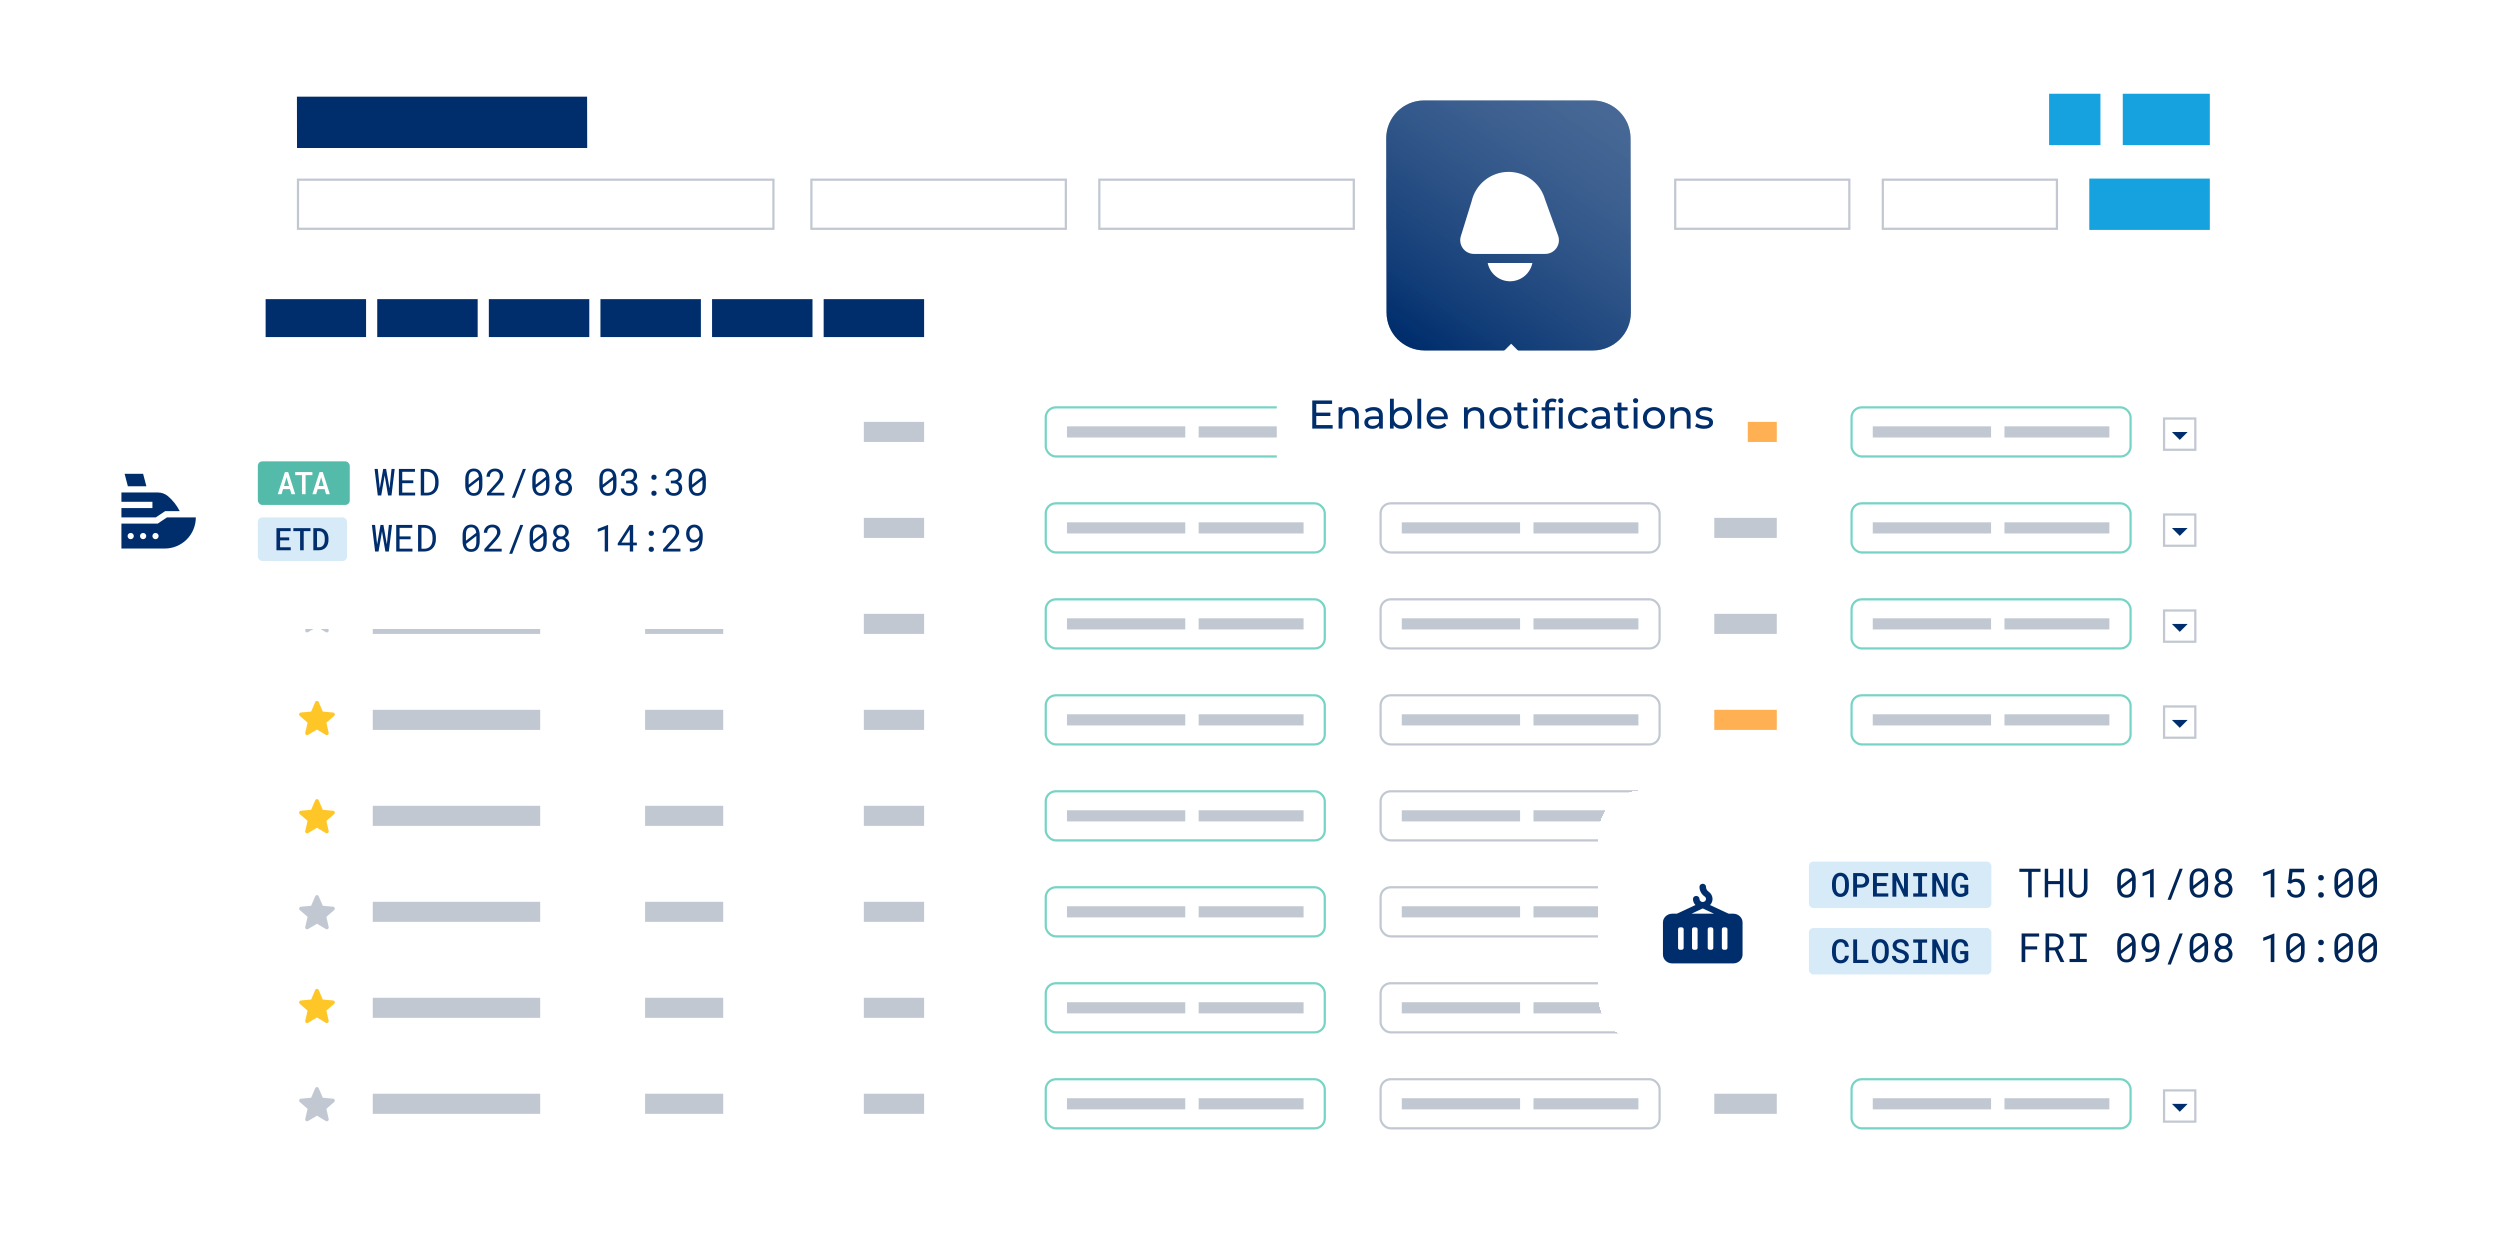<svg width="1120" height="559" fill="none" xmlns="http://www.w3.org/2000/svg"><g filter="url(#a)"><rect x="119" y="26" width="883" height="90" rx="5" fill="#fff"/></g><path fill-rule="evenodd" clip-rule="evenodd" d="M263.061 66.296h-130l-.04-23h130l.04 23Z" fill="#002E6D"/><path stroke="#C2C8D2" d="M133.5 80.5h213v22h-213zM363.5 80.5h114v22h-114zM492.5 80.5h114v22h-114zM621.5 80.5h106v22h-106zM750.5 80.5h78v22h-78zM843.5 80.5h78v22h-78z"/><path fill="#16A2DE" d="M936 80h54v23h-54zM951 42h39v23h-39zM918 42h23v23h-23z"/><g filter="url(#b)"><rect x="119" y="173" width="883" height="41" rx="5" fill="#fff"/></g><path fill="#C2C8D2" d="M141 189h101v9H141zM289 189h35v9h-35zM387 189h27v9h-27z"/><path fill="#FFB053" d="M768 189h28v9h-28z"/><rect x="618.5" y="182.5" width="125" height="22" rx="4.5" stroke="#C2C8D2"/><rect x="468.5" y="182.5" width="125" height="22" rx="4.5" stroke="#77D4C5"/><path stroke="#C2C8D2" stroke-width="5" d="M478 193.5h53M537 193.5h47"/><rect x="829.5" y="182.5" width="125" height="22" rx="4.5" stroke="#77D4C5"/><path stroke="#C2C8D2" stroke-width="5" d="M839 193.5h53M898 193.5h47M628 193.5h53M687 193.5h47"/><path stroke="#C2C8D2" d="M969.5 187.5h14v14h-14z"/><path d="M976.536 193.536h3.535l-3.535 3.535-3.536-3.535h3.536Z" fill="#002E6D"/><g filter="url(#c)"><rect x="119" y="216" width="883" height="41" rx="5" fill="#fff"/></g><path fill="#C2C8D2" d="M141 232h101v9H141zM289 232h35v9h-35zM387 232h27v9h-27zM768 232h28v9h-28z"/><rect x="618.5" y="225.5" width="125" height="22" rx="4.5" stroke="#C2C8D2"/><rect x="468.5" y="225.5" width="125" height="22" rx="4.5" stroke="#77D4C5"/><path stroke="#C2C8D2" stroke-width="5" d="M478 236.5h53M537 236.5h47"/><rect x="829.5" y="225.5" width="125" height="22" rx="4.5" stroke="#77D4C5"/><path stroke="#C2C8D2" stroke-width="5" d="M839 236.5h53M898 236.5h47M628 236.5h53M687 236.5h47"/><path stroke="#C2C8D2" d="M969.5 230.5h14v14h-14z"/><path d="M976.536 236.536h3.535l-3.535 3.535-3.536-3.535h3.536Z" fill="#002E6D"/><g filter="url(#d)"><rect x="119" y="259" width="883" height="41" rx="5" fill="#fff"/></g><path fill="#C2C8D2" d="M167 275h75v9h-75zM289 275h35v9h-35zM387 275h27v9h-27zM768 275h28v9h-28z"/><rect x="618.5" y="268.5" width="125" height="22" rx="4.5" stroke="#C2C8D2"/><rect x="468.5" y="268.5" width="125" height="22" rx="4.5" stroke="#77D4C5"/><path stroke="#C2C8D2" stroke-width="5" d="M478 279.5h53M537 279.5h47"/><rect x="829.5" y="268.5" width="125" height="22" rx="4.5" stroke="#77D4C5"/><path stroke="#C2C8D2" stroke-width="5" d="M839 279.5h53M898 279.5h47M628 279.5h53M687 279.5h47"/><path stroke="#C2C8D2" d="M969.5 273.5h14v14h-14z"/><path d="M976.536 279.536h3.535l-3.535 3.535-3.536-3.535h3.536Z" fill="#002E6D"/><g filter="url(#e)"><rect x="119" y="302" width="883" height="41" rx="5" fill="#fff"/></g><path d="M149.958 273.794c-.104-.324-.392-.554-.732-.585l-4.618-.419-1.826-4.274c-.135-.313-.441-.516-.782-.516s-.647.203-.782.517l-1.826 4.273-4.619.419c-.339.032-.626.261-.731.585-.105.324-.008.68.249.904l3.49 3.061-1.029 4.534c-.075.333.054.678.331.878.148.107.322.162.498.162.151 0 .301-.041.436-.121l3.983-2.381 3.982 2.381c.291.175.659.159.935-.041.277-.201.406-.545.331-.878l-1.03-4.534 3.491-3.061c.257-.224.355-.579.249-.904Z" fill="#C2C8D2"/><path d="M149.958 319.794c-.104-.324-.392-.554-.732-.585l-4.618-.419-1.826-4.274c-.135-.313-.441-.516-.782-.516s-.647.203-.782.517l-1.826 4.273-4.619.419c-.339.032-.626.261-.731.585-.105.324-.008.68.249.904l3.49 3.061-1.029 4.534c-.075.333.054.678.331.878.148.107.322.162.498.162.151 0 .301-.041.436-.121l3.983-2.381 3.982 2.381c.291.175.659.159.935-.041.277-.201.406-.545.331-.878l-1.03-4.534 3.491-3.061c.257-.224.355-.579.249-.904Z" fill="#FFC627"/><path fill="#C2C8D2" d="M167 318h75v9h-75zM289 318h35v9h-35zM387 318h27v9h-27z"/><path fill="#FFB053" d="M768 318h28v9h-28z"/><rect x="618.5" y="311.5" width="125" height="22" rx="4.5" stroke="#C2C8D2"/><rect x="468.5" y="311.5" width="125" height="22" rx="4.5" stroke="#77D4C5"/><path stroke="#C2C8D2" stroke-width="5" d="M478 322.5h53M537 322.5h47"/><rect x="829.5" y="311.5" width="125" height="22" rx="4.5" stroke="#77D4C5"/><path stroke="#C2C8D2" stroke-width="5" d="M839 322.5h53M898 322.5h47M628 322.5h53M687 322.5h47"/><path stroke="#C2C8D2" d="M969.5 316.5h14v14h-14z"/><path d="M976.536 322.536h3.535l-3.535 3.535-3.536-3.535h3.536Z" fill="#002E6D"/><g filter="url(#f)"><rect x="119" y="345" width="883" height="41" rx="5" fill="#fff"/></g><path d="M149.958 363.794c-.104-.324-.392-.554-.732-.585l-4.618-.419-1.826-4.274c-.135-.313-.441-.516-.782-.516s-.647.203-.782.517l-1.826 4.273-4.619.419c-.339.032-.626.261-.731.585-.105.324-.008.68.249.904l3.49 3.061-1.029 4.534c-.075.333.054.678.331.878.148.107.322.162.498.162.151 0 .301-.041.436-.121l3.983-2.381 3.982 2.381c.291.175.659.159.935-.041.277-.201.406-.545.331-.878l-1.03-4.534 3.491-3.061c.257-.224.355-.579.249-.904Z" fill="#FFC627"/><path fill="#C2C8D2" d="M167 361h75v9h-75zM289 361h35v9h-35zM387 361h27v9h-27zM768 361h28v9h-28z"/><rect x="618.5" y="354.5" width="125" height="22" rx="4.5" stroke="#C2C8D2"/><rect x="468.5" y="354.5" width="125" height="22" rx="4.5" stroke="#77D4C5"/><path stroke="#C2C8D2" stroke-width="5" d="M478 365.5h53M537 365.5h47"/><path stroke="#77D4C5" d="M829.5 354.5h125v22h-125z"/><path stroke="#C2C8D2" stroke-width="5" d="M839 365.5h53M898 365.5h47M628 365.5h53M687 365.5h47"/><path stroke="#C2C8D2" d="M969.5 359.5h14v14h-14z"/><path d="M976.536 365.536h3.535l-3.535 3.535-3.536-3.535h3.536Z" fill="#002E6D"/><g filter="url(#g)"><rect x="119" y="388" width="883" height="41" rx="5" fill="#fff"/></g><path d="M149.958 406.794c-.104-.324-.392-.554-.732-.585l-4.618-.419-1.826-4.274c-.135-.313-.441-.516-.782-.516s-.647.203-.782.517l-1.826 4.273-4.619.419c-.339.032-.626.261-.731.585-.105.324-.008.68.249.904l3.49 3.061-1.029 4.534c-.075.333.054.678.331.878.148.107.322.162.498.162.151 0 .301-.041.436-.121l3.983-2.381 3.982 2.381c.291.175.659.159.935-.041.277-.201.406-.545.331-.878l-1.03-4.534 3.491-3.061c.257-.224.355-.579.249-.904ZM167 404h75v9h-75zM289 404h35v9h-35zM387 404h27v9h-27zM768 404h28v9h-28z" fill="#C2C8D2"/><rect x="618.5" y="397.5" width="125" height="22" rx="4.5" stroke="#C2C8D2"/><rect x="468.5" y="397.5" width="125" height="22" rx="4.5" stroke="#77D4C5"/><path stroke="#C2C8D2" stroke-width="5" d="M478 408.5h53M537 408.5h47"/><path stroke="#77D4C5" d="M829.5 397.5h125v22h-125z"/><path stroke="#C2C8D2" stroke-width="5" d="M839 408.5h53M898 408.5h47M628 408.5h53M687 408.5h47"/><path stroke="#C2C8D2" d="M969.5 402.5h14v14h-14z"/><path d="M976.536 408.536h3.535l-3.535 3.535-3.536-3.535h3.536Z" fill="#002E6D"/><g filter="url(#h)"><rect x="119" y="431" width="883" height="41" rx="5" fill="#fff"/></g><path d="M149.958 448.794c-.104-.324-.392-.554-.732-.585l-4.618-.419-1.826-4.274c-.135-.313-.441-.516-.782-.516s-.647.203-.782.517l-1.826 4.273-4.619.419c-.339.032-.626.261-.731.585-.105.324-.008.68.249.904l3.49 3.061-1.029 4.534c-.075.333.054.678.331.878.148.107.322.162.498.162.151 0 .301-.041.436-.121l3.983-2.381 3.982 2.381c.291.175.659.159.935-.041.277-.201.406-.545.331-.878l-1.03-4.534 3.491-3.061c.257-.224.355-.579.249-.904Z" fill="#FFC627"/><path fill="#C2C8D2" d="M167 447h75v9h-75zM289 447h35v9h-35zM387 447h27v9h-27z"/><path fill="#B00" d="M768 447h28v9h-28z"/><rect x="618.5" y="440.5" width="125" height="22" rx="4.5" stroke="#C2C8D2"/><rect x="468.5" y="440.5" width="125" height="22" rx="4.5" stroke="#77D4C5"/><path stroke="#C2C8D2" stroke-width="5" d="M478 451.5h53M537 451.5h47"/><rect x="829.5" y="440.5" width="125" height="22" rx="4.5" stroke="#F53C14"/><path stroke="#C2C8D2" stroke-width="5" d="M839 451.5h53"/><path stroke="#B00" stroke-width="5" d="M924 451.5h21"/><path stroke="#C2C8D2" stroke-width="5" d="M628 451.5h53M687 451.5h47"/><path stroke="#C2C8D2" d="M969.5 445.5h14v14h-14z"/><path d="M976.536 451.536h3.535l-3.535 3.535-3.536-3.535h3.536Z" fill="#002E6D"/><g filter="url(#i)"><path d="M119 479c0-2.761 2.239-5 5-5h873c2.761 0 5 2.239 5 5v31c0 2.761-2.239 5-5 5H124c-2.761 0-5-2.239-5-5v-31Z" fill="#fff"/></g><path d="M149.958 492.794c-.104-.324-.392-.554-.732-.585l-4.618-.419-1.826-4.274c-.135-.313-.441-.516-.782-.516s-.647.203-.782.517l-1.826 4.273-4.619.419c-.339.032-.626.261-.731.585-.105.324-.008.68.249.904l3.49 3.061-1.029 4.534c-.075.333.054.678.331.878.148.107.322.162.498.162.151 0 .301-.041.436-.121l3.983-2.381 3.982 2.381c.291.175.659.159.935-.041.277-.201.406-.545.331-.878l-1.03-4.534 3.491-3.061c.257-.224.355-.579.249-.904ZM167 490h75v9h-75zM289 490h35v9h-35zM387 490h27v9h-27zM768 490h28v9h-28z" fill="#C2C8D2"/><rect x="618.5" y="483.5" width="125" height="22" rx="4.5" stroke="#C2C8D2"/><rect x="468.5" y="483.5" width="125" height="22" rx="4.5" stroke="#77D4C5"/><path stroke="#C2C8D2" stroke-width="5" d="M478 494.5h53M537 494.5h47"/><rect x="829.5" y="483.5" width="125" height="22" rx="4.5" stroke="#77D4C5"/><path stroke="#C2C8D2" stroke-width="5" d="M839 494.5h53M898 494.5h47M628 494.5h53M687 494.5h47"/><path stroke="#C2C8D2" d="M969.5 488.5h14v14h-14z"/><path d="M976.536 494.536h3.535l-3.535 3.535-3.536-3.535h3.536ZM119 134h45v17h-45zM169 134h45v17h-45zM219 134h45v17h-45zM269 134h45v17h-45zM319 134h45v17h-45zM369 134h45v17h-45z" fill="#002E6D"/><g filter="url(#j)"><rect x="28" y="158" width="332" height="106" rx="20" fill="#fff" shape-rendering="crispEdges"/><g clip-path="url(#k)"><path d="m74.813 213.789-4.167 2.79H54.393v11.158H73.841c1.824 0 3.631-.361 5.316-1.062 1.685-.701 3.217-1.728 4.507-3.023 1.29-1.295 2.313-2.833 3.011-4.525.698-1.692 1.057-3.506 1.057-5.338H74.813Zm-16.253 9.764c-.275 0-.543-.082-.772-.235-.228-.154-.406-.371-.512-.626-.105-.255-.133-.536-.079-.806.054-.271.186-.519.38-.714.194-.195.442-.328.711-.382.269-.054.549-.026.803.079.254.106.471.285.623.514.153.229.234.499.234.775 0 .37-.146.725-.407.986-.261.262-.614.409-.982.409Zm5.556 0c-.275 0-.543-.082-.772-.235-.228-.154-.406-.371-.512-.626-.105-.255-.133-.536-.079-.806.054-.271.186-.519.38-.714.194-.195.442-.328.711-.382.269-.054.549-.026.803.079.254.106.471.285.623.514.153.229.234.499.234.775 0 .37-.146.725-.407.986-.261.262-.614.409-.982.409Zm5.556 0c-.275 0-.543-.082-.772-.235-.228-.154-.406-.371-.512-.626-.105-.255-.133-.536-.079-.806.054-.271.186-.519.38-.714.194-.195.442-.328.711-.382.27-.054.549-.026.803.079.254.106.471.285.624.514.153.229.234.499.234.775 0 .37-.146.725-.407.986-.261.262-.614.409-.982.409Zm-1.389-13.948v-2.789H54.393v-4.184h16.364c1.611.002 3.171.564 4.417 1.588 2.221 1.873 4.038 4.18 5.343 6.78h-6.548l-4.167 2.789H54.393v-4.184h13.891Zm-10.998-9.763-1.464-5.579h8.294l1.467 5.579h-8.297Z" fill="#002E6D"/></g><rect x="115.515" y="188.684" width="41.176" height="19.526" rx="2" fill="#54BBAB"/><path d="M129.903 201.124h-3.1l-.671 2.281h-1.696l3.215-9.915h1.445l3.161 9.915h-1.689l-.665-2.281Zm-2.686-1.403h2.286l-1.133-3.923-1.153 3.923ZM139.948 194.845h-3.045v8.56h-1.621v-8.56h-3.025v-1.355h7.691v1.355ZM145.415 201.124h-3.099l-.672 2.281h-1.696l3.215-9.915h1.445l3.161 9.915h-1.689l-.665-2.281Zm-2.686-1.403h2.286l-1.133-3.923-1.153 3.923Z" fill="#fff"/><path d="M316.225 199.42c0 .757-.087 1.43-.26 2.018-.174.583-.424 1.074-.749 1.471-.326.404-.725.709-1.197.916-.472.207-1.012.31-1.62.31-.602 0-1.142-.101-1.619-.302-.478-.207-.882-.515-1.213-.924-.331-.397-.583-.888-.757-1.471-.174-.588-.26-1.261-.26-2.018v-2.787c0-.757.086-1.427.26-2.01.174-.589.426-1.084.757-1.488.326-.403.724-.708 1.196-.915.478-.212 1.018-.319 1.62-.319.608 0 1.148.107 1.62.319.477.207.882.512 1.213.915.325.404.575.899.749 1.488.173.583.26 1.253.26 2.01v2.787Zm-6.162-.303 4.616-3.554c-.044-.393-.123-.739-.237-1.038-.108-.305-.257-.559-.447-.76-.185-.207-.413-.363-.684-.466-.266-.104-.575-.155-.928-.155-.358 0-.675.057-.952.171-.271.109-.502.27-.692.482-.228.267-.399.613-.513 1.038-.108.42-.163.907-.163 1.463v2.819Zm4.648.622v-2.73l-4.607 3.539c.049.397.136.749.261 1.054.124.3.287.547.488.744.184.185.407.326.667.425.261.092.554.138.879.138.342 0 .646-.051.912-.155.266-.103.491-.253.676-.449.249-.267.431-.616.545-1.046.119-.431.179-.937.179-1.52ZM300.532 197.295h1.075c.38 0 .713-.052 1.001-.155.293-.104.54-.245.741-.425.195-.18.344-.395.447-.646.103-.25.155-.526.155-.825 0-.354-.046-.662-.139-.924-.092-.267-.227-.487-.406-.662-.174-.169-.391-.294-.652-.376-.255-.087-.548-.13-.879-.13-.32 0-.613.049-.879.147-.26.092-.483.229-.667.408-.19.18-.337.395-.44.646-.103.251-.154.531-.154.842h-1.514c0-.453.087-.877.26-1.275.179-.403.429-.755.749-1.054.32-.295.703-.526 1.148-.695.45-.174.949-.262 1.497-.262.532 0 1.018.074 1.457.221.44.142.817.354 1.132.638.314.283.559.634.732 1.054.174.419.261.904.261 1.454 0 .229-.036.466-.106.711-.071.246-.179.483-.326.711-.146.235-.336.455-.57.662-.227.202-.501.371-.822.507.386.125.706.289.961.49.26.202.469.428.627.679.152.25.257.515.317.792.065.278.098.553.098.826 0 .555-.095 1.049-.285 1.479-.19.43-.453.793-.79 1.087-.336.3-.735.528-1.196.686-.456.153-.95.229-1.482.229-.52 0-1.012-.073-1.473-.22-.456-.148-.852-.363-1.188-.646-.337-.283-.605-.629-.806-1.038-.195-.409-.293-.874-.293-1.397h1.506c0 .31.051.593.154.849.109.257.261.474.456.654.196.18.432.319.708.417.283.098.595.147.936.147.342 0 .652-.043.928-.131.277-.092.513-.231.708-.416.196-.186.345-.414.448-.687.109-.278.163-.605.163-.981 0-.37-.062-.689-.187-.956-.12-.272-.288-.498-.505-.678-.222-.18-.491-.313-.806-.4-.309-.088-.651-.131-1.025-.131h-1.075v-1.226ZM291.791 202.991c0-.321.097-.596.293-.825.195-.229.491-.344.887-.344.39 0 .686.115.887.344.206.223.309.498.309.825 0 .322-.103.591-.309.809-.206.218-.502.327-.887.327-.391 0-.687-.109-.887-.327-.196-.223-.293-.493-.293-.809Zm0-7.159c0-.321.097-.596.293-.825.195-.229.491-.343.887-.343.39 0 .686.114.887.343.206.223.309.498.309.825 0 .322-.103.591-.309.809-.206.218-.502.327-.887.327-.391 0-.687-.109-.887-.327-.196-.223-.293-.493-.293-.809ZM280.509 197.295h1.075c.38 0 .713-.052 1.001-.155.293-.104.54-.245.741-.425.195-.18.344-.395.447-.646.103-.25.155-.526.155-.825 0-.354-.046-.662-.138-.924-.093-.267-.228-.487-.407-.662-.174-.169-.391-.294-.651-.376-.256-.087-.549-.13-.88-.13-.32 0-.613.049-.879.147-.26.092-.483.229-.667.408-.19.18-.336.395-.44.646-.103.251-.154.531-.154.842h-1.514c0-.453.087-.877.26-1.275.179-.403.429-.755.749-1.054.32-.295.703-.526 1.148-.695.45-.174.949-.262 1.497-.262.532 0 1.018.074 1.457.221.44.142.817.354 1.132.638.315.283.559.634.732 1.054.174.419.261.904.261 1.454 0 .229-.035.466-.106.711-.071.246-.179.483-.326.711-.146.235-.336.455-.569.662-.228.202-.502.371-.822.507.385.125.705.289.96.49.26.202.469.428.627.679.152.25.258.515.317.792.065.278.098.553.098.826 0 .555-.095 1.049-.285 1.479-.19.43-.453.793-.79 1.087-.336.3-.735.528-1.196.686-.456.153-.95.229-1.481.229-.521 0-1.012-.073-1.474-.22-.455-.148-.852-.363-1.188-.646-.336-.283-.605-.629-.806-1.038-.195-.409-.293-.874-.293-1.397h1.506c0 .31.052.593.155.849.108.257.26.474.455.654.196.18.432.319.709.417.282.098.594.147.936.147.341 0 .651-.043.928-.131.276-.092.512-.231.708-.416.195-.186.344-.414.447-.687.109-.278.163-.605.163-.981 0-.37-.062-.689-.187-.956-.119-.272-.288-.498-.505-.678-.222-.18-.491-.313-.806-.4-.309-.088-.651-.131-1.025-.131h-1.075v-1.226ZM276.179 199.42c0 .757-.086 1.43-.26 2.018-.174.583-.423 1.074-.749 1.471-.326.404-.724.709-1.196.916-.473.207-1.012.31-1.62.31-.602 0-1.142-.101-1.62-.302-.477-.207-.882-.515-1.213-.924-.331-.397-.583-.888-.757-1.471-.173-.588-.26-1.261-.26-2.018v-2.787c0-.757.087-1.427.26-2.01.174-.589.426-1.084.757-1.488.326-.403.725-.708 1.197-.915.477-.212 1.017-.319 1.62-.319.607 0 1.147.107 1.619.319.478.207.882.512 1.213.915.326.404.575.899.749 1.488.174.583.26 1.253.26 2.01v2.787Zm-6.161-.303 4.615-3.554c-.044-.393-.122-.739-.236-1.038-.109-.305-.258-.559-.448-.76-.184-.207-.412-.363-.684-.466-.265-.104-.575-.155-.927-.155-.359 0-.676.057-.953.171-.271.109-.502.27-.692.482-.228.267-.398.613-.512 1.038-.109.42-.163.907-.163 1.463v2.819Zm4.647.622v-2.73l-4.606 3.539c.048.397.135.749.26 1.054.125.3.288.547.488.744.185.185.407.326.668.425.26.092.553.138.879.138.342 0 .646-.051.911-.155.266-.103.492-.253.676-.449.25-.267.431-.616.545-1.046.12-.431.179-.937.179-1.52ZM256.01 195.178c-.006.398-.081.771-.228 1.12-.146.343-.35.646-.61.907-.125.125-.264.243-.416.351-.151.109-.314.208-.488.295.304.13.578.294.822.49.25.191.464.411.643.662.174.251.307.523.399.817.098.294.147.608.147.94 0 .539-.101 1.019-.302 1.438-.195.42-.461.771-.797 1.055-.342.288-.741.509-1.197.662-.456.147-.944.22-1.465.22-.532 0-1.028-.073-1.489-.22-.456-.148-.852-.366-1.189-.654-.342-.284-.61-.635-.806-1.054-.195-.42-.293-.902-.293-1.447 0-.332.047-.646.139-.94.092-.299.225-.575.399-.825.173-.245.382-.466.626-.662.245-.196.519-.36.822-.49-.26-.131-.496-.287-.708-.466-.211-.186-.39-.393-.537-.621-.146-.224-.26-.469-.342-.736-.081-.267-.122-.547-.122-.842 0-.517.087-.978.261-1.381.173-.408.415-.752.724-1.029.304-.278.667-.491 1.091-.638.428-.147.895-.221 1.4-.221.499 0 .963.074 1.392.221.428.147.8.36 1.115.638.314.277.561.621.74 1.029.179.403.269.864.269 1.381Zm-1.237 5.549c0-.332-.057-.637-.171-.915-.109-.278-.263-.518-.464-.719-.201-.196-.442-.349-.725-.458-.276-.109-.58-.163-.911-.163-.342 0-.651.054-.928.163-.277.109-.513.262-.708.458-.196.201-.347.441-.456.719-.103.278-.155.583-.155.915 0 .344.052.651.155.924.109.267.26.493.456.678.195.185.431.327.708.425.282.098.597.147.944.147.331 0 .635-.049.912-.147.276-.098.515-.24.716-.425.195-.185.347-.411.456-.678.114-.273.171-.58.171-.924Zm-.277-5.524c0-.3-.052-.575-.155-.826-.097-.25-.233-.468-.407-.653-.179-.18-.39-.319-.634-.417-.245-.104-.513-.155-.806-.155-.293 0-.559.049-.798.147-.239.092-.445.229-.619.408-.173.18-.309.398-.407.654-.092.251-.138.531-.138.842 0 .31.046.591.138.842.098.245.237.455.416.629.173.18.379.319.618.417.244.092.513.139.806.139.288 0 .553-.047.798-.139.244-.098.455-.237.635-.417.173-.174.309-.387.406-.638.098-.25.147-.528.147-.833ZM246.145 199.42c0 .757-.087 1.43-.261 2.018-.173.583-.423 1.074-.748 1.471-.326.404-.725.709-1.197.916-.472.207-1.012.31-1.62.31-.602 0-1.142-.101-1.619-.302-.478-.207-.882-.515-1.213-.924-.331-.397-.583-.888-.757-1.471-.174-.588-.261-1.261-.261-2.018v-2.787c0-.757.087-1.427.261-2.01.174-.589.426-1.084.757-1.488.325-.403.724-.708 1.196-.915.478-.212 1.018-.319 1.62-.319.608 0 1.148.107 1.62.319.477.207.882.512 1.213.915.325.404.575.899.748 1.488.174.583.261 1.253.261 2.01v2.787Zm-6.162-.303 4.615-3.554c-.043-.393-.122-.739-.236-1.038-.108-.305-.257-.559-.447-.76-.185-.207-.413-.363-.684-.466-.266-.104-.575-.155-.928-.155-.358 0-.675.057-.952.171-.271.109-.502.27-.692.482-.228.267-.399.613-.513 1.038-.108.42-.163.907-.163 1.463v2.819Zm4.648.622v-2.73l-4.607 3.539c.049.397.136.749.261 1.054.124.3.287.547.488.744.184.185.407.326.667.425.261.092.554.138.879.138.342 0 .646-.051.912-.155.266-.103.491-.253.676-.449.249-.267.431-.616.545-1.046.119-.431.179-.937.179-1.52ZM230.68 204.993h-1.351l4.949-12.92h1.343l-4.941 12.92ZM225.951 203.972h-7.765v-1.087l3.883-4.332c.347-.386.637-.73.871-1.029.233-.3.42-.578.561-.834.141-.25.242-.487.301-.711.06-.229.09-.463.09-.703 0-.294-.049-.569-.147-.825-.092-.262-.228-.488-.407-.678-.184-.191-.407-.341-.667-.45-.255-.114-.545-.171-.871-.171-.396 0-.741.057-1.034.171-.287.115-.526.275-.716.482-.195.213-.342.469-.439.769-.093.299-.139.634-.139 1.005h-1.514c0-.501.087-.973.261-1.414.173-.447.426-.836.757-1.169.325-.332.724-.596 1.196-.792.478-.197 1.02-.295 1.628-.295.559 0 1.061.085 1.506.254.45.163.83.392 1.139.686.31.294.546.643.708 1.046.169.403.253.842.253 1.316 0 .354-.06.706-.179 1.054-.12.343-.28.684-.481 1.022-.206.338-.444.673-.716 1.005-.266.327-.548.654-.846.981l-3.183 3.465h5.95v1.234ZM216.111 199.42c0 .757-.087 1.43-.261 2.018-.173.583-.423 1.074-.749 1.471-.325.404-.724.709-1.196.916-.472.207-1.012.31-1.62.31-.602 0-1.142-.101-1.62-.302-.477-.207-.881-.515-1.212-.924-.331-.397-.584-.888-.757-1.471-.174-.588-.261-1.261-.261-2.018v-2.787c0-.757.087-1.427.261-2.01.173-.589.426-1.084.757-1.488.325-.403.724-.708 1.196-.915.478-.212 1.018-.319 1.62-.319.608 0 1.147.107 1.62.319.477.207.881.512 1.212.915.326.404.576.899.749 1.488.174.583.261 1.253.261 2.01v2.787Zm-6.162-.303 4.615-3.554c-.043-.393-.122-.739-.236-1.038-.108-.305-.258-.559-.448-.76-.184-.207-.412-.363-.683-.466-.266-.104-.575-.155-.928-.155-.358 0-.676.057-.952.171-.272.109-.502.27-.692.482-.228.267-.399.613-.513 1.038-.109.42-.163.907-.163 1.463v2.819Zm4.648.622v-2.73l-4.607 3.539c.049.397.135.749.26 1.054.125.3.288.547.489.744.184.185.407.326.667.425.261.092.554.138.879.138.342 0 .646-.051.912-.155.266-.103.491-.253.675-.449.25-.267.432-.616.546-1.046.119-.431.179-.937.179-1.52ZM188.494 203.972v-11.899h2.743c.461.005.895.054 1.302.147.412.087.792.213 1.139.376.483.223.909.518 1.278.883.375.359.673.776.896 1.25.2.403.352.844.455 1.324.109.479.166.991.171 1.536v.875c0 .523-.051 1.019-.154 1.487-.098.469-.242.899-.432 1.291-.195.409-.442.779-.74 1.112-.299.332-.632.615-1.001.85-.391.245-.833.433-1.327.564-.489.13-1.018.198-1.587.204h-2.743Zm1.53-10.657v9.423h1.213c.434-.006.827-.06 1.18-.164.358-.103.675-.25.952-.441.293-.196.545-.436.757-.719.217-.289.388-.61.513-.964.108-.289.19-.6.244-.932.054-.338.084-.689.09-1.054v-.891c-.006-.371-.038-.725-.098-1.062-.054-.344-.138-.662-.252-.957-.147-.381-.345-.724-.595-1.029-.244-.311-.545-.561-.903-.752-.255-.142-.54-.251-.855-.327-.314-.082-.659-.125-1.033-.131h-1.213ZM185.157 198.472h-4.949v4.217h5.771v1.283h-7.277v-11.899h7.203v1.291h-5.697v3.825h4.949v1.283ZM169.244 203.972l-1.441-11.899h1.433l.855 8.205.048.474.09-.49 1.432-8.189h1.311l1.441 8.197.089.482.049-.49.855-8.189h1.424l-1.441 11.899h-1.538l-1.441-8.467-.081-.498-.09.507-1.449 8.458h-1.546Z" fill="#002E6D"/><rect x="115.515" y="213.79" width="39.975" height="19.526" rx="2" fill="#D7EAF7"/><path d="M140.372 228.511v-9.916h2.442c.425 0 .825.05 1.201.15.375.095.716.229 1.024.402.335.177.631.399.888.667.263.268.482.568.658.899.181.345.321.724.421 1.137.099.413.149.854.149 1.321v.777c0 .449-.047.876-.142 1.28-.091.4-.222.765-.394 1.097-.167.322-.371.615-.61.878-.235.263-.498.488-.787.674-.326.205-.687.361-1.085.47-.394.109-.816.164-1.269.164h-2.496Zm1.649-8.581v7.253h.847c.29 0 .554-.034.794-.102.244-.073.463-.175.658-.307.199-.136.375-.306.529-.511.158-.209.287-.447.387-.715.086-.227.151-.474.196-.742.046-.268.068-.554.068-.858v-.79c0-.3-.022-.584-.068-.851-.045-.268-.11-.516-.196-.743-.109-.277-.254-.526-.435-.749-.18-.227-.395-.411-.644-.552-.181-.104-.384-.183-.61-.238-.226-.059-.471-.091-.733-.095h-.793ZM139.111 219.95h-3.046v8.561h-1.621v-8.561h-3.025v-1.355h7.692v1.355ZM129.567 224.064h-4.083v3.098h4.768v1.349h-6.403v-9.916h6.369v1.355h-4.734v2.792h4.083v1.322ZM309.205 227.737c.759 0 1.392-.09 1.896-.27.51-.185.92-.444 1.229-.776.375-.409.627-.847.757-1.316.131-.468.209-.953.236-1.455v-.016c-.13.164-.279.319-.447.466-.169.142-.358.267-.57.376-.212.109-.448.196-.708.261-.255.06-.535.09-.839.09-.586 0-1.093-.114-1.522-.343-.423-.234-.773-.539-1.05-.915-.276-.376-.48-.801-.61-1.275-.13-.474-.195-.951-.195-1.43 0-.561.076-1.09.227-1.586.158-.501.391-.94.7-1.315.304-.371.684-.665 1.14-.883.461-.223.996-.335 1.603-.335.608 0 1.135.114 1.579.343.451.224.828.52 1.132.891.358.436.627.981.806 1.634.179.649.268 1.297.268 1.945v.548c0 .921-.097 1.847-.293 2.778-.195.927-.613 1.749-1.253 2.469-.385.435-.92.79-1.604 1.062-.678.267-1.505.4-2.482.4h-.155v-1.348h.155Zm1.799-3.89c.255 0 .502-.041.74-.123.244-.087.47-.209.676-.367.201-.153.38-.333.537-.54.163-.212.29-.447.383-.703v-.49c0-.528-.063-1-.188-1.414-.119-.414-.282-.765-.488-1.054-.212-.283-.456-.501-.732-.654-.272-.152-.562-.229-.871-.229-.353 0-.665.071-.936.213-.272.142-.5.335-.684.58-.19.251-.334.548-.432.891-.097.338-.146.703-.146 1.095 0 .349.043.692.13 1.03.087.332.22.629.399.89.174.262.393.474.659.638.272.158.589.237.953.237ZM304.842 229.077h-7.765v-1.087l3.883-4.331c.347-.387.637-.73.87-1.03.234-.299.421-.577.562-.833.141-.251.242-.488.301-.711.06-.229.09-.463.09-.703 0-.294-.049-.569-.147-.826-.092-.261-.228-.487-.407-.678-.184-.191-.407-.34-.667-.449-.255-.115-.546-.172-.871-.172-.396 0-.741.057-1.034.172-.287.114-.526.275-.716.482-.195.212-.342.468-.44.768-.092.3-.138.635-.138 1.005h-1.514c0-.501.087-.972.261-1.414.173-.446.426-.836.757-1.168.325-.333.724-.597 1.196-.793.478-.196 1.02-.294 1.628-.294.559 0 1.061.084 1.506.253.45.164.83.393 1.139.687.31.294.546.643.708 1.046.169.403.253.842.253 1.315 0 .355-.06.706-.179 1.055-.12.343-.28.683-.481 1.021-.206.338-.445.673-.716 1.005-.266.327-.548.654-.846.981l-3.183 3.465h5.95v1.234ZM290.59 228.096c0-.321.098-.596.293-.825.195-.229.491-.343.887-.343.391 0 .687.114.887.343.207.223.31.498.31.825 0 .322-.103.591-.31.809-.206.218-.501.327-.887.327-.39 0-.686-.109-.887-.327-.195-.223-.293-.493-.293-.809Zm0-7.159c0-.321.098-.596.293-.825.195-.229.491-.343.887-.343.391 0 .687.114.887.343.207.223.31.499.31.825 0 .322-.103.592-.31.809-.206.218-.501.327-.887.327-.39 0-.686-.109-.887-.327-.195-.223-.293-.493-.293-.809ZM283.655 225.081h1.653v1.234h-1.653v2.762h-1.505v-2.762h-5.405v-.891l5.307-8.246h1.603v7.903Zm-5.241 0h3.736v-5.892l-.245.457-3.491 5.435ZM272.423 229.077h-1.506v-9.97l-3.101 1.185v-1.381l4.485-1.733h.122v11.899ZM254.809 220.284c-.005.398-.081.771-.228 1.119-.146.344-.35.646-.61.908-.125.125-.263.242-.415.351-.152.109-.315.207-.488.294.303.131.577.294.822.49.249.191.464.412.643.662.173.251.306.523.398.818.098.294.147.607.147.939 0 .54-.1 1.019-.301 1.439-.196.419-.461.771-.798 1.054-.342.289-.741.509-1.196.662-.456.147-.945.221-1.465.221-.532 0-1.029-.074-1.49-.221-.456-.147-.852-.365-1.188-.654-.342-.283-.611-.635-.806-1.054-.195-.42-.293-.902-.293-1.447 0-.332.046-.645.138-.939.093-.3.225-.575.399-.826.174-.245.383-.466.627-.662s.518-.359.822-.49c-.261-.131-.497-.286-.708-.466-.212-.185-.391-.392-.537-.621-.147-.223-.261-.468-.342-.735-.082-.267-.122-.548-.122-.842 0-.518.086-.978.26-1.381.174-.409.415-.752.724-1.03.304-.278.668-.49 1.091-.637.429-.148.896-.221 1.4-.221.499 0 .963.073 1.392.221.429.147.8.359 1.115.637.315.278.562.621.741 1.03.179.403.268.863.268 1.381Zm-1.237 5.549c0-.333-.057-.638-.171-.916-.108-.277-.263-.517-.464-.719-.2-.196-.442-.348-.724-.457-.277-.109-.581-.164-.912-.164-.342 0-.651.055-.928.164-.276.109-.512.261-.708.457-.195.202-.347.442-.456.719-.103.278-.154.583-.154.916 0 .343.051.651.154.923.109.267.261.493.456.679.196.185.432.326.708.425.283.098.597.147.945.147.331 0 .634-.049.911-.147.277-.099.516-.24.716-.425.196-.186.348-.412.456-.679.114-.272.171-.58.171-.923Zm-.277-5.525c0-.299-.051-.574-.154-.825-.098-.251-.234-.469-.407-.654-.179-.18-.391-.319-.635-.417-.244-.103-.513-.155-.806-.155-.293 0-.559.049-.798.147-.238.093-.444.229-.618.409-.174.18-.309.398-.407.654-.092.25-.138.531-.138.841 0 .311.046.591.138.842.098.245.236.455.415.629.174.18.38.319.619.417.244.093.512.139.805.139.288 0 .554-.046.798-.139.244-.098.456-.237.635-.417.174-.174.309-.386.407-.637.098-.251.146-.529.146-.834ZM244.944 224.525c0 .757-.086 1.43-.26 2.019-.174.583-.423 1.073-.749 1.471-.326.403-.724.708-1.196.915-.472.207-1.012.311-1.62.311-.602 0-1.142-.101-1.62-.303-.477-.207-.882-.515-1.213-.923-.331-.398-.583-.888-.757-1.471-.173-.589-.26-1.262-.26-2.019v-2.787c0-.757.087-1.427.26-2.01.174-.588.426-1.084.757-1.487.326-.404.725-.709 1.197-.916.477-.212 1.017-.318 1.62-.318.607 0 1.147.106 1.619.318.478.207.882.512 1.213.916.326.403.575.899.749 1.487.174.583.26 1.253.26 2.01v2.787Zm-6.161-.302 4.615-3.555c-.044-.392-.122-.738-.236-1.038-.109-.305-.258-.559-.448-.76-.184-.207-.412-.362-.684-.466-.265-.103-.575-.155-.927-.155-.359 0-.676.057-.953.171-.271.109-.502.27-.692.483-.227.267-.398.612-.512 1.037-.109.42-.163.908-.163 1.463v2.82Zm4.647.621v-2.73l-4.606 3.539c.048.398.135.749.26 1.054.125.3.288.548.488.744.185.185.407.327.668.425.26.092.553.139.879.139.342 0 .646-.052.911-.156.266-.103.492-.253.676-.449.25-.267.431-.616.545-1.046.12-.431.179-.937.179-1.52ZM229.48 230.099h-1.352l4.949-12.921h1.343l-4.94 12.921ZM224.751 229.077h-7.765v-1.087l3.882-4.331c.347-.387.638-.73.871-1.03.233-.299.421-.577.562-.833.141-.251.241-.488.301-.711.059-.229.089-.463.089-.703 0-.294-.049-.569-.146-.826-.092-.261-.228-.487-.407-.678-.185-.191-.407-.34-.668-.449-.255-.115-.545-.172-.871-.172-.396 0-.74.057-1.033.172-.288.114-.527.275-.716.482-.196.212-.342.468-.44.768-.092.3-.138.635-.138 1.005h-1.514c0-.501.087-.972.26-1.414.174-.446.426-.836.757-1.168.326-.333.725-.597 1.197-.793.477-.196 1.02-.294 1.627-.294.559 0 1.061.084 1.506.253.451.164.83.393 1.14.687.309.294.545.643.708 1.046.168.403.252.842.252 1.315 0 .355-.059.706-.179 1.055-.119.343-.279.683-.48 1.021-.206.338-.445.673-.716 1.005-.266.327-.548.654-.847.981l-3.182 3.465h5.95v1.234ZM214.91 224.525c0 .757-.087 1.43-.26 2.019-.174.583-.424 1.073-.749 1.471-.326.403-.725.708-1.197.915-.472.207-1.012.311-1.619.311-.603 0-1.143-.101-1.62-.303-.478-.207-.882-.515-1.213-.923-.331-.398-.583-.888-.757-1.471-.174-.589-.26-1.262-.26-2.019v-2.787c0-.757.086-1.427.26-2.01.174-.588.426-1.084.757-1.487.326-.404.724-.709 1.197-.916.477-.212 1.017-.318 1.619-.318.608 0 1.148.106 1.62.318.478.207.882.512 1.213.916.325.403.575.899.749 1.487.173.583.26 1.253.26 2.01v2.787Zm-6.161-.302 4.615-3.555c-.044-.392-.123-.738-.236-1.038-.109-.305-.258-.559-.448-.76-.185-.207-.413-.362-.684-.466-.266-.103-.575-.155-.928-.155-.358 0-.675.057-.952.171-.271.109-.502.27-.692.483-.228.267-.399.612-.513 1.037-.108.42-.162.908-.162 1.463v2.82Zm4.647.621v-2.73l-4.607 3.539c.049.398.136.749.261 1.054.125.3.287.548.488.744.185.185.407.327.667.425.261.092.554.139.88.139.341 0 .645-.052.911-.156.266-.103.491-.253.676-.449.249-.267.431-.616.545-1.046.119-.431.179-.937.179-1.52ZM187.293 229.077v-11.899h2.743c.461.006.896.055 1.302.147.413.087.793.213 1.14.376.483.224.909.518 1.278.883.374.359.673.776.895 1.25.201.403.353.845.456 1.324.109.48.166.992.171 1.537v.874c0 .523-.052 1.019-.155 1.487-.097.469-.241.899-.431 1.292-.195.408-.442.779-.741 1.111-.298.332-.632.616-1.001.85-.391.245-.833.433-1.327.564-.488.131-1.017.199-1.587.204h-2.743Zm1.53-10.657v9.423h1.213c.434-.005.828-.06 1.18-.163.359-.104.676-.251.953-.442.293-.196.545-.436.757-.719.217-.289.388-.61.512-.964.109-.289.19-.599.245-.932.054-.338.084-.689.089-1.054v-.891c-.005-.37-.038-.724-.098-1.062-.054-.343-.138-.662-.252-.956-.146-.382-.344-.725-.594-1.03-.244-.311-.545-.561-.903-.752-.256-.142-.54-.251-.855-.327-.315-.082-.659-.125-1.034-.131h-1.213ZM183.956 223.577h-4.949v4.217h5.771v1.283h-7.277v-11.899h7.204v1.291h-5.698v3.825h4.949v1.283ZM168.043 229.077l-1.44-11.899h1.432l.855 8.205.049.474.089-.49 1.433-8.189h1.31l1.441 8.197.089.482.049-.49.855-8.189h1.424l-1.44 11.899h-1.539l-1.44-8.466-.082-.499-.089.507-1.449 8.458h-1.547Z" fill="#002E6D"/></g><g filter="url(#l)"><rect x="716" y="336" width="376" height="113" rx="20" fill="#fff" shape-rendering="crispEdges"/><g clip-path="url(#m)"><path fill-rule="evenodd" clip-rule="evenodd" d="M762.834 377.921c.807 0 1.462.61 1.462 1.363v.064c0 .823.424 1.603 1.137 2.092 1.081.742 1.787 1.941 1.787 3.293 0 1.047-.422 2.002-1.117 2.725l8.323 3.877h2.062c2.305 0 4.18 1.763 4.18 3.93v14.41c0 2.167-1.875 3.93-4.18 3.93H749.18c-2.305 0-4.18-1.763-4.18-3.93v-14.41c0-2.167 1.875-3.93 4.18-3.93h2.062l8.323-3.877c-.695-.723-1.117-1.678-1.117-2.725 0-.752.654-1.362 1.462-1.362.807 0 1.462.61 1.462 1.362 0 .753.655 1.362 1.462 1.362.807 0 1.462-.609 1.462-1.362 0-.449-.232-.848-.597-1.098-1.46-1.002-2.327-2.596-2.327-4.287v-.064c0-.753.654-1.363 1.462-1.363Zm-5.053 13.414h10.106l-5.053-2.354-5.053 2.354Zm-3.501 6.947v8.384c0 .463-.399.838-.892.838h-.719c-.493 0-.892-.375-.892-.838v-8.384c0-.463.399-.839.892-.839h.719c.493 0 .892.376.892.839Zm6.242 8.384v-8.384c0-.463-.399-.839-.892-.839h-.72c-.492 0-.891.376-.891.839v8.384c0 .463.399.838.891.838h.72c.493 0 .892-.375.892-.838Zm7.039-8.384v8.384c0 .463-.399.838-.891.838h-.72c-.492 0-.892-.375-.892-.838v-8.384c0-.463.4-.839.892-.839h.72c.492 0 .891.376.891.839Zm6.336 0v8.384c0 .463-.399.838-.891.838h-.72c-.493 0-.892-.375-.892-.838v-8.384c0-.463.399-.839.892-.839h.72c.492 0 .891.376.891.839Z" fill="#002E6D"/></g><rect x="810.391" y="368" width="81.739" height="20.816" rx="2" fill="#D7EAF7"/><path d="M881.79 382.394c-.145.174-.322.343-.53.508-.208.16-.443.302-.704.428-.329.16-.687.283-1.074.371-.387.091-.8.137-1.241.137-.406 0-.786-.053-1.139-.159-.353-.107-.672-.257-.958-.45-.285-.194-.542-.429-.769-.705-.223-.275-.409-.583-.559-.922-.169-.353-.297-.743-.384-1.168-.088-.426-.133-.874-.138-1.344v-1.35c.005-.455.046-.89.123-1.307.082-.416.201-.801.356-1.154.15-.334.329-.639.537-.915.208-.276.445-.515.711-.719.29-.213.609-.377.958-.493.353-.116.735-.174 1.146-.174.557 0 1.05.075 1.481.225.43.15.798.365 1.103.646.309.285.554.631.733 1.038.179.402.292.854.341 1.358h-1.713c-.044-.276-.109-.526-.196-.748-.087-.228-.203-.419-.348-.574-.155-.164-.346-.29-.574-.377-.222-.087-.486-.131-.79-.131-.223 0-.429.039-.617.116-.189.073-.358.174-.508.305-.174.15-.327.336-.457.559-.126.218-.23.462-.312.733-.073.238-.126.492-.16.763s-.051.549-.051.835v1.364c0 .334.022.651.065.951.049.301.119.579.211.835.072.194.157.375.254.545.101.169.22.319.355.45.17.169.366.3.588.392.228.092.484.14.769.145.17 0 .341-.009.516-.029.174-.024.341-.06.5-.109.155-.048.298-.109.428-.181.131-.078.235-.167.312-.269l.008-2.112h-1.916v-1.358h3.628l.015 4.044ZM872.603 383.693h-1.749l-3.432-7.274-.008 7.274h-1.763v-10.57h1.771l3.41 7.245.015-7.245h1.756v10.57ZM857.117 373.123h6.226v1.445h-2.256v7.688h2.256v1.437h-6.226v-1.437h2.206v-7.688h-2.206v-1.445ZM854.751 383.693h-1.748l-3.433-7.274-.007 7.274H847.8v-10.57h1.77l3.411 7.245.014-7.245h1.756v10.57ZM845.216 378.953h-4.368v3.303h5.101v1.437h-6.85v-10.57h6.814v1.445h-5.065v2.976h4.368v1.409ZM831.951 379.664v4.029h-1.742v-10.57h3.534c.533.005 1.021.085 1.466.239.45.155.837.375 1.161.661.325.286.576.632.755 1.038.179.407.269.864.269 1.372 0 .489-.09.932-.269 1.329-.179.392-.43.728-.755 1.009-.324.286-.711.506-1.161.661-.445.155-.933.232-1.466.232h-1.792Zm0-1.423h1.792c.296-.005.559-.051.791-.138.237-.092.438-.218.603-.377.164-.16.288-.349.37-.567.087-.217.13-.455.13-.711 0-.281-.043-.535-.13-.762-.082-.233-.206-.434-.37-.603-.165-.169-.366-.3-.603-.392-.232-.092-.495-.14-.791-.145h-1.792v3.695ZM828.315 379.112c0 .426-.038.838-.116 1.234-.072.397-.179.772-.319 1.126-.15.353-.336.68-.559.98-.222.295-.479.549-.769.762-.281.194-.593.346-.936.457-.339.112-.711.167-1.118.167-.42 0-.808-.058-1.161-.174-.348-.121-.66-.285-.936-.493-.28-.213-.527-.47-.74-.77-.208-.3-.382-.629-.522-.987-.136-.344-.237-.709-.305-1.097-.068-.392-.102-.793-.102-1.205v-1.394c0-.43.036-.847.109-1.248.073-.402.181-.782.327-1.14.14-.344.312-.658.515-.944.208-.29.452-.542.733-.755.271-.208.578-.368.921-.479.349-.116.731-.174 1.147-.174.421 0 .808.058 1.161.174.353.116.67.278.951.486.28.208.524.453.732.733.209.281.383.589.523.922.155.359.271.743.348 1.155.078.406.116.83.116 1.27v1.394Zm-1.756-1.408c-.005-.266-.021-.528-.051-.784-.024-.257-.067-.501-.13-.734-.073-.266-.169-.508-.29-.726-.117-.222-.259-.411-.429-.566-.15-.135-.321-.242-.515-.319-.193-.078-.413-.116-.66-.116-.237 0-.45.038-.639.116-.188.072-.353.174-.493.305-.169.159-.312.351-.428.573-.116.218-.206.462-.269.733-.058.233-.101.48-.13.741-.025.256-.037.515-.037.777v1.408c0 .257.012.511.037.763.024.251.065.493.123.726.063.261.147.505.254.733.111.222.244.411.399.566.15.145.322.261.515.349.199.082.426.123.682.123.247 0 .47-.041.668-.123.203-.083.377-.194.522-.334.17-.16.31-.349.421-.567.116-.222.208-.467.276-.733.058-.232.099-.474.123-.726.03-.256.046-.515.051-.777v-1.408Z" fill="#002E6D"/><path d="M1064.91 379.104c0 .815-.09 1.539-.28 2.171-.19.627-.46 1.155-.81 1.582-.35.434-.78.762-1.29.985-.51.222-1.09.334-1.75.334-.65 0-1.23-.109-1.75-.325-.52-.223-.95-.554-1.31-.994-.36-.427-.63-.955-.82-1.582-.18-.632-.28-1.356-.28-2.171v-2.997c0-.814.1-1.535.28-2.162.19-.633.46-1.166.82-1.599.35-.434.78-.762 1.29-.985.52-.228 1.1-.342 1.75-.342.66 0 1.24.114 1.75.342.52.223.95.551 1.31.985.35.433.62.966.81 1.599.19.627.28 1.348.28 2.162v2.997Zm-6.65-.325 4.98-3.823c-.05-.422-.13-.794-.25-1.116-.12-.328-.28-.601-.49-.818-.2-.222-.44-.389-.74-.501-.28-.111-.62-.167-1-.167s-.73.062-1.03.185c-.29.117-.54.29-.74.519-.25.287-.43.659-.56 1.116-.11.451-.17.975-.17 1.573v3.032Zm5.02.668v-2.935l-4.98 3.805c.05.428.15.806.28 1.134.14.322.31.589.53.8.2.199.44.352.72.457.28.1.6.149.95.149.37 0 .7-.055.98-.167.29-.111.53-.272.73-.483.27-.287.47-.662.59-1.125.13-.463.2-1.008.2-1.635ZM1054.1 379.104c0 .815-.09 1.539-.28 2.171-.19.627-.46 1.155-.81 1.582-.35.434-.78.762-1.29.985-.51.222-1.1.334-1.75.334-.65 0-1.23-.109-1.75-.325-.52-.223-.95-.554-1.31-.994-.36-.427-.63-.955-.82-1.582-.18-.632-.28-1.356-.28-2.171v-2.997c0-.814.1-1.535.28-2.162.19-.633.46-1.166.82-1.599.35-.434.78-.762 1.29-.985.52-.228 1.1-.342 1.75-.342.66 0 1.24.114 1.75.342.52.223.95.551 1.31.985.35.433.62.966.81 1.599.19.627.28 1.348.28 2.162v2.997Zm-6.65-.325 4.98-3.823c-.05-.422-.13-.794-.26-1.116-.11-.328-.27-.601-.48-.818-.2-.222-.44-.389-.74-.501-.28-.111-.62-.167-1-.167-.39 0-.73.062-1.03.185-.29.117-.54.29-.74.519-.25.287-.43.659-.56 1.116-.12.451-.17.975-.17 1.573v3.032Zm5.01.668v-2.935l-4.97 3.805c.05.428.15.806.28 1.134.14.322.31.589.53.8.2.199.44.352.72.457.28.1.6.149.95.149.37 0 .7-.055.98-.167.29-.111.53-.272.73-.483.27-.287.47-.662.59-1.125.13-.463.19-1.008.19-1.635ZM1038.53 382.945c0-.345.1-.641.31-.887s.53-.37.96-.37c.42 0 .74.124.96.37.22.24.33.536.33.887 0 .346-.11.636-.33.87-.22.235-.54.352-.96.352-.42 0-.74-.117-.96-.352-.21-.24-.31-.53-.31-.87Zm0-7.699c0-.346.1-.642.31-.888s.53-.369.96-.369c.42 0 .74.123.96.369.22.241.33.537.33.888 0 .346-.11.636-.33.87-.22.235-.54.352-.96.352-.42 0-.74-.117-.96-.352-.21-.24-.31-.53-.31-.87ZM1025.03 377.584l.64-6.381h6.56v1.582h-5.19l-.36 3.41c.25-.146.55-.275.9-.386.35-.112.76-.167 1.22-.167.6 0 1.13.102 1.6.307.46.205.86.492 1.19.862.33.375.58.826.76 1.353.17.527.26 1.113.26 1.758 0 .609-.08 1.175-.25 1.696-.16.522-.41.97-.73 1.345-.34.381-.76.68-1.26.896-.5.211-1.1.317-1.78.317-.52 0-1.01-.073-1.47-.22-.47-.146-.88-.366-1.23-.659-.37-.293-.67-.662-.9-1.108-.23-.445-.37-.963-.43-1.555h1.55c.1.726.36 1.277.8 1.652.44.375 1 .563 1.68.563.39 0 .73-.068 1.03-.203.3-.14.55-.339.76-.597.2-.252.35-.557.45-.914.1-.358.15-.756.15-1.196 0-.398-.05-.77-.17-1.116-.11-.345-.28-.647-.49-.905-.22-.252-.49-.451-.8-.598-.32-.146-.68-.219-1.09-.219-.27 0-.51.02-.71.061-.19.035-.37.088-.52.158-.16.071-.31.156-.45.255-.14.1-.28.214-.42.343l-1.3-.334ZM1018.91 384h-1.63v-10.723l-3.35 1.275v-1.486l4.85-1.863h.13V384ZM999.889 374.543c-.006.428-.088.829-.246 1.204-.159.369-.378.694-.66.976-.134.134-.284.26-.448.378-.164.117-.34.222-.527.316.328.141.624.316.888.527.269.205.5.443.694.712.187.27.331.563.43.879.11.317.16.653.16 1.011 0 .58-.11 1.096-.326 1.547-.211.451-.499.829-.862 1.134-.369.31-.8.547-1.292.711-.492.159-1.019.238-1.582.238-.574 0-1.11-.079-1.608-.238-.492-.158-.92-.392-1.283-.703-.37-.304-.66-.682-.871-1.133-.21-.452-.316-.97-.316-1.556 0-.358.05-.694.149-1.011.1-.322.244-.618.431-.888.188-.263.413-.501.677-.711.264-.211.559-.387.888-.528-.282-.14-.537-.307-.765-.501-.229-.199-.422-.422-.58-.668-.158-.24-.281-.504-.369-.791-.088-.287-.132-.589-.132-.905 0-.557.094-1.052.281-1.485.188-.44.448-.809.782-1.108.328-.299.721-.527 1.178-.685.463-.159.967-.238 1.512-.238.539 0 1.04.079 1.503.238.463.158.864.386 1.204.685.34.299.606.668.8 1.108.193.433.29.928.29 1.485Zm-1.336 5.968c0-.358-.062-.686-.185-.985-.117-.298-.284-.556-.501-.773-.217-.211-.477-.375-.782-.492-.299-.117-.627-.176-.984-.176-.37 0-.704.059-1.002.176-.299.117-.554.281-.765.492-.211.217-.375.475-.492.773-.112.299-.167.627-.167.985 0 .369.055.7.167.993.117.287.281.53.492.729.211.2.466.352.765.457.304.106.644.159 1.019.159.358 0 .686-.053.985-.159.298-.105.556-.257.773-.457.211-.199.375-.442.492-.729.123-.293.185-.624.185-.993Zm-.299-5.942c0-.322-.056-.618-.167-.887-.106-.27-.252-.504-.44-.703-.193-.194-.421-.343-.685-.449-.264-.111-.554-.167-.87-.167-.317 0-.604.053-.862.158-.257.1-.48.247-.668.44-.187.193-.333.428-.439.703-.1.27-.149.571-.149.905 0 .334.049.636.149.906.106.263.255.489.448.676.188.194.41.343.668.449.264.099.554.149.87.149.311 0 .598-.05.862-.149.263-.106.492-.255.685-.449.188-.187.334-.416.44-.685.105-.27.158-.569.158-.897ZM989.236 379.104c0 .815-.093 1.539-.281 2.171-.187.627-.457 1.155-.809 1.582-.351.434-.782.762-1.292.985-.509.222-1.092.334-1.749.334-.65 0-1.233-.109-1.749-.325-.515-.223-.952-.554-1.309-.994-.358-.427-.63-.955-.818-1.582-.187-.632-.281-1.356-.281-2.171v-2.997c0-.814.094-1.535.281-2.162.188-.633.46-1.166.818-1.599.351-.434.782-.762 1.292-.985.515-.228 1.099-.342 1.749-.342.656 0 1.239.114 1.749.342.516.223.952.551 1.309.985.352.433.622.966.809 1.599.188.627.281 1.348.281 2.162v2.997Zm-6.653-.325 4.983-3.823c-.046-.422-.131-.794-.254-1.116-.118-.328-.279-.601-.484-.818-.199-.222-.445-.389-.738-.501-.287-.111-.621-.167-1.002-.167-.387 0-.73.062-1.028.185-.293.117-.542.29-.748.519-.246.287-.43.659-.553 1.116-.117.451-.176.975-.176 1.573v3.032Zm5.019.668v-2.935l-4.975 3.805c.053.428.146.806.281 1.134.135.322.311.589.528.8.199.199.439.352.72.457.282.1.598.149.949.149.37 0 .698-.055.985-.167.287-.111.53-.272.729-.483.27-.287.466-.662.589-1.125.129-.463.194-1.008.194-1.635ZM972.537 385.099h-1.459l5.344-13.896h1.45l-5.335 13.896ZM964.855 384h-1.626v-10.723l-3.348 1.275v-1.486l4.843-1.863h.131V384ZM956.805 379.104c0 .815-.094 1.539-.282 2.171-.187.627-.457 1.155-.808 1.582-.352.434-.782.762-1.292.985-.51.222-1.093.334-1.749.334-.651 0-1.234-.109-1.749-.325-.516-.223-.952-.554-1.31-.994-.357-.427-.63-.955-.817-1.582-.188-.632-.281-1.356-.281-2.171v-2.997c0-.814.093-1.535.281-2.162.187-.633.46-1.166.817-1.599.352-.434.782-.762 1.292-.985.516-.228 1.099-.342 1.749-.342.656 0 1.24.114 1.749.342.516.223.952.551 1.31.985.351.433.621.966.808 1.599.188.627.282 1.348.282 2.162v2.997Zm-6.654-.325 4.984-3.823c-.047-.422-.132-.794-.255-1.116-.117-.328-.278-.601-.484-.818-.199-.222-.445-.389-.738-.501-.287-.111-.621-.167-1.002-.167-.386 0-.729.062-1.028.185-.293.117-.542.29-.747.519-.246.287-.431.659-.554 1.116-.117.451-.176.975-.176 1.573v3.032Zm5.019.668v-2.935l-4.975 3.805c.053.428.147.806.282 1.134.134.322.31.589.527.8.199.199.439.352.721.457.281.1.597.149.949.149.369 0 .697-.055.984-.167.287-.111.53-.272.73-.483.269-.287.466-.662.589-1.125.128-.463.193-1.008.193-1.635ZM935.184 371.203l.017 8.666c0 .598-.105 1.157-.316 1.679-.211.521-.501.975-.87 1.362-.369.393-.809.703-1.319.932-.509.222-1.069.334-1.678.334-.622 0-1.187-.112-1.697-.334-.509-.223-.946-.53-1.309-.923-.364-.387-.648-.841-.853-1.362-.205-.528-.31-1.09-.316-1.688l.017-8.666h1.547l.035 8.666c.006.381.065.747.176 1.099.117.351.284.662.501.931.211.27.475.487.791.651.322.164.692.246 1.108.246.416 0 .782-.079 1.098-.237.317-.164.583-.384.8-.66.211-.269.372-.58.483-.931.112-.352.173-.718.185-1.099l.026-8.666h1.574ZM924.364 384h-1.538v-5.915h-5.247V384h-1.529v-12.797h1.529v5.502h5.247v-5.502h1.538V384ZM914.16 372.592h-3.955V384h-1.582v-11.408h-3.955v-1.389h9.492v1.389ZM1064.91 408.104c0 .815-.09 1.539-.28 2.171-.19.627-.46 1.155-.81 1.582-.35.434-.78.762-1.29.985-.51.222-1.09.334-1.75.334-.65 0-1.23-.109-1.75-.325-.52-.223-.95-.554-1.31-.994-.36-.427-.63-.955-.82-1.582-.18-.632-.28-1.356-.28-2.171v-2.997c0-.814.1-1.535.28-2.162.19-.633.46-1.166.82-1.599.35-.434.78-.762 1.29-.985.52-.228 1.1-.342 1.75-.342.66 0 1.24.114 1.75.342.52.223.95.551 1.31.985.35.433.62.966.81 1.599.19.627.28 1.348.28 2.162v2.997Zm-6.65-.325 4.98-3.823c-.05-.422-.13-.794-.25-1.116-.12-.328-.28-.601-.49-.818-.2-.222-.44-.389-.74-.501-.28-.111-.62-.167-1-.167s-.73.062-1.03.185c-.29.117-.54.29-.74.519-.25.287-.43.659-.56 1.116-.11.451-.17.975-.17 1.573v3.032Zm5.02.668v-2.935l-4.98 3.805c.05.428.15.806.28 1.134.14.322.31.589.53.8.2.199.44.352.72.457.28.1.6.149.95.149.37 0 .7-.055.98-.167.29-.111.53-.272.73-.483.27-.287.47-.662.59-1.125.13-.463.2-1.008.2-1.635ZM1054.1 408.104c0 .815-.09 1.539-.28 2.171-.19.627-.46 1.155-.81 1.582-.35.434-.78.762-1.29.985-.51.222-1.1.334-1.75.334-.65 0-1.23-.109-1.75-.325-.52-.223-.95-.554-1.31-.994-.36-.427-.63-.955-.82-1.582-.18-.632-.28-1.356-.28-2.171v-2.997c0-.814.1-1.535.28-2.162.19-.633.46-1.166.82-1.599.35-.434.78-.762 1.29-.985.52-.228 1.1-.342 1.75-.342.66 0 1.24.114 1.75.342.52.223.95.551 1.31.985.35.433.62.966.81 1.599.19.627.28 1.348.28 2.162v2.997Zm-6.65-.325 4.98-3.823c-.05-.422-.13-.794-.26-1.116-.11-.328-.27-.601-.48-.818-.2-.222-.44-.389-.74-.501-.28-.111-.62-.167-1-.167-.39 0-.73.062-1.03.185-.29.117-.54.29-.74.519-.25.287-.43.659-.56 1.116-.12.451-.17.975-.17 1.573v3.032Zm5.01.668v-2.935l-4.97 3.805c.05.428.15.806.28 1.134.14.322.31.589.53.8.2.199.44.352.72.457.28.1.6.149.95.149.37 0 .7-.055.98-.167.29-.111.53-.272.73-.483.27-.287.47-.662.59-1.125.13-.463.19-1.008.19-1.635ZM1038.53 411.945c0-.345.1-.641.31-.887s.53-.37.96-.37c.42 0 .74.124.96.37.22.24.33.536.33.887 0 .346-.11.636-.33.87-.22.235-.54.352-.96.352-.42 0-.74-.117-.96-.352-.21-.24-.31-.53-.31-.87Zm0-7.699c0-.346.1-.642.31-.888s.53-.369.96-.369c.42 0 .74.123.96.369.22.241.33.537.33.888 0 .346-.11.636-.33.87-.22.235-.54.352-.96.352-.42 0-.74-.117-.96-.352-.21-.24-.31-.53-.31-.87ZM1032.48 408.104c0 .815-.1 1.539-.28 2.171-.19.627-.46 1.155-.81 1.582-.35.434-.78.762-1.29.985-.51.222-1.1.334-1.75.334-.65 0-1.24-.109-1.75-.325-.52-.223-.95-.554-1.31-.994-.36-.427-.63-.955-.82-1.582-.19-.632-.28-1.356-.28-2.171v-2.997c0-.814.09-1.535.28-2.162.19-.633.46-1.166.82-1.599.35-.434.78-.762 1.29-.985.52-.228 1.1-.342 1.75-.342.66 0 1.24.114 1.75.342.51.223.95.551 1.31.985.35.433.62.966.81 1.599.18.627.28 1.348.28 2.162v2.997Zm-6.65-.325 4.98-3.823c-.05-.422-.13-.794-.26-1.116-.11-.328-.27-.601-.48-.818-.2-.222-.45-.389-.74-.501-.29-.111-.62-.167-1-.167-.39 0-.73.062-1.03.185-.29.117-.54.29-.75.519-.24.287-.43.659-.55 1.116-.12.451-.17.975-.17 1.573v3.032Zm5.01.668v-2.935l-4.97 3.805c.05.428.15.806.28 1.134.14.322.31.589.53.8.2.199.44.352.72.457.28.1.6.149.95.149.37 0 .69-.055.98-.167.29-.111.53-.272.73-.483.27-.287.47-.662.59-1.125.13-.463.19-1.008.19-1.635ZM1018.91 413h-1.63v-10.723l-3.35 1.275v-1.486l4.85-1.863h.13V413ZM999.889 403.543c-.006.428-.088.829-.246 1.204-.159.369-.378.694-.66.976-.134.134-.284.26-.448.378-.164.117-.34.222-.527.316.328.141.624.316.888.527.269.205.5.443.694.712.187.27.331.563.43.879.11.317.16.653.16 1.011 0 .58-.11 1.096-.326 1.547-.211.451-.499.829-.862 1.134-.369.31-.8.547-1.292.711-.492.159-1.019.238-1.582.238-.574 0-1.11-.079-1.608-.238-.492-.158-.92-.392-1.283-.703-.37-.304-.66-.682-.871-1.133-.21-.452-.316-.97-.316-1.556 0-.358.05-.694.149-1.011.1-.322.244-.618.431-.888.188-.263.413-.501.677-.711.264-.211.559-.387.888-.528-.282-.14-.537-.307-.765-.501-.229-.199-.422-.422-.58-.668-.158-.24-.281-.504-.369-.791-.088-.287-.132-.589-.132-.905 0-.557.094-1.052.281-1.485.188-.44.448-.809.782-1.108.328-.299.721-.527 1.178-.685.463-.159.967-.238 1.512-.238.539 0 1.04.079 1.503.238.463.158.864.386 1.204.685.34.299.606.668.8 1.108.193.433.29.928.29 1.485Zm-1.336 5.968c0-.358-.062-.686-.185-.985-.117-.298-.284-.556-.501-.773-.217-.211-.477-.375-.782-.492-.299-.117-.627-.176-.984-.176-.37 0-.704.059-1.002.176-.299.117-.554.281-.765.492-.211.217-.375.475-.492.773-.112.299-.167.627-.167.985 0 .369.055.7.167.993.117.287.281.53.492.729.211.2.466.352.765.457.304.106.644.159 1.019.159.358 0 .686-.053.985-.159.298-.105.556-.257.773-.457.211-.199.375-.442.492-.729.123-.293.185-.624.185-.993Zm-.299-5.942c0-.322-.056-.618-.167-.887-.106-.27-.252-.504-.44-.703-.193-.194-.421-.343-.685-.449-.264-.111-.554-.167-.87-.167-.317 0-.604.053-.862.158-.257.1-.48.247-.668.44-.187.193-.333.428-.439.703-.1.27-.149.571-.149.905 0 .334.049.636.149.906.106.263.255.489.448.676.188.194.41.343.668.449.264.099.554.149.87.149.311 0 .598-.05.862-.149.263-.106.492-.255.685-.449.188-.187.334-.416.44-.685.105-.27.158-.569.158-.897ZM989.236 408.104c0 .815-.093 1.539-.281 2.171-.187.627-.457 1.155-.809 1.582-.351.434-.782.762-1.292.985-.509.222-1.092.334-1.749.334-.65 0-1.233-.109-1.749-.325-.515-.223-.952-.554-1.309-.994-.358-.427-.63-.955-.818-1.582-.187-.632-.281-1.356-.281-2.171v-2.997c0-.814.094-1.535.281-2.162.188-.633.46-1.166.818-1.599.351-.434.782-.762 1.292-.985.515-.228 1.099-.342 1.749-.342.656 0 1.239.114 1.749.342.516.223.952.551 1.309.985.352.433.622.966.809 1.599.188.627.281 1.348.281 2.162v2.997Zm-6.653-.325 4.983-3.823c-.046-.422-.131-.794-.254-1.116-.118-.328-.279-.601-.484-.818-.199-.222-.445-.389-.738-.501-.287-.111-.621-.167-1.002-.167-.387 0-.73.062-1.028.185-.293.117-.542.29-.748.519-.246.287-.43.659-.553 1.116-.117.451-.176.975-.176 1.573v3.032Zm5.019.668v-2.935l-4.975 3.805c.053.428.146.806.281 1.134.135.322.311.589.528.8.199.199.439.352.72.457.282.1.598.149.949.149.37 0 .698-.055.985-.167.287-.111.53-.272.729-.483.27-.287.466-.662.589-1.125.129-.463.194-1.008.194-1.635ZM972.537 414.099h-1.459l5.344-13.896h1.45l-5.335 13.896ZM961.331 411.559c.82 0 1.503-.097 2.048-.29.551-.2.993-.478 1.327-.835.404-.44.677-.912.817-1.415.141-.504.226-1.026.255-1.565v-.017c-.14.175-.301.342-.483.501-.182.152-.387.287-.615.404-.229.117-.484.211-.765.281-.275.065-.577.097-.905.097-.633 0-1.181-.123-1.644-.369-.457-.252-.835-.58-1.134-.985-.298-.404-.518-.861-.659-1.371-.14-.51-.211-1.022-.211-1.538 0-.603.082-1.172.246-1.705.17-.539.422-1.011.756-1.415.328-.399.739-.715 1.231-.949.498-.241 1.075-.361 1.731-.361.656 0 1.225.123 1.705.369.487.241.894.56 1.222.958.387.469.677 1.055.87 1.758.193.698.29 1.395.29 2.092v.589c0 .99-.105 1.986-.316 2.988-.211.996-.662 1.881-1.354 2.655-.416.468-.993.849-1.731 1.142-.733.287-1.626.431-2.681.431h-.167v-1.45h.167Zm1.942-4.184c.276 0 .542-.044.8-.132.264-.094.507-.225.73-.395.217-.164.41-.358.58-.58.176-.229.313-.481.413-.756v-.528c0-.568-.067-1.075-.202-1.52-.129-.445-.305-.823-.528-1.134-.228-.305-.492-.539-.791-.703-.293-.164-.606-.246-.94-.246-.381 0-.718.076-1.011.228-.293.153-.539.361-.738.624-.205.27-.36.589-.466.958-.105.364-.158.756-.158 1.178 0 .375.047.744.141 1.108.093.357.237.676.43.958.188.281.425.509.712.685.293.17.636.255 1.028.255ZM956.805 408.104c0 .815-.094 1.539-.282 2.171-.187.627-.457 1.155-.808 1.582-.352.434-.782.762-1.292.985-.51.222-1.093.334-1.749.334-.651 0-1.234-.109-1.749-.325-.516-.223-.952-.554-1.31-.994-.357-.427-.63-.955-.817-1.582-.188-.632-.281-1.356-.281-2.171v-2.997c0-.814.093-1.535.281-2.162.187-.633.46-1.166.817-1.599.352-.434.782-.762 1.292-.985.516-.228 1.099-.342 1.749-.342.656 0 1.24.114 1.749.342.516.223.952.551 1.31.985.351.433.621.966.808 1.599.188.627.282 1.348.282 2.162v2.997Zm-6.654-.325 4.984-3.823c-.047-.422-.132-.794-.255-1.116-.117-.328-.278-.601-.484-.818-.199-.222-.445-.389-.738-.501-.287-.111-.621-.167-1.002-.167-.386 0-.729.062-1.028.185-.293.117-.542.29-.747.519-.246.287-.431.659-.554 1.116-.117.451-.176.975-.176 1.573v3.032Zm5.019.668v-2.935l-4.975 3.805c.053.428.147.806.282 1.134.134.322.31.589.527.8.199.199.439.352.721.457.281.1.597.149.949.149.369 0 .697-.055.984-.167.287-.111.53-.272.73-.483.269-.287.466-.662.589-1.125.128-.463.193-1.008.193-1.635ZM927.15 400.203h7.735v1.415h-3.068v9.976h3.068V413h-7.735v-1.406h2.997v-9.976h-2.997v-1.415ZM920.576 407.779h-2.557V413h-1.618v-12.797h3.753c.598.012 1.16.097 1.688.255.527.158.99.396 1.388.712.393.316.701.715.923 1.195.229.475.343 1.034.343 1.679 0 .416-.061.797-.184 1.143-.118.345-.282.659-.493.94-.211.281-.463.53-.756.747-.292.217-.615.401-.966.554l2.715 5.467-.008.105h-1.714l-2.514-5.221Zm-2.557-1.336h2.179c.364-.005.706-.061 1.029-.167.322-.111.606-.269.852-.474.24-.205.431-.454.571-.747.141-.299.211-.642.211-1.029 0-.41-.067-.767-.202-1.072-.135-.31-.322-.571-.562-.782-.241-.205-.528-.36-.862-.466-.328-.105-.688-.161-1.081-.167h-2.135v4.904ZM912.648 407.349h-5.326V413h-1.643v-12.797h7.857v1.389h-6.214v4.377h5.326v1.38Z" fill="#002659"/><rect x="810.391" y="397.737" width="81.739" height="20.816" rx="2" fill="#D7EAF7"/><path d="M881.79 412.131c-.145.174-.322.343-.53.508-.208.159-.443.302-.704.428-.329.16-.687.283-1.074.37-.387.092-.8.138-1.241.138-.406 0-.786-.053-1.139-.159-.353-.107-.672-.257-.958-.451-.285-.193-.542-.428-.769-.704-.223-.276-.409-.583-.559-.922-.169-.353-.297-.743-.384-1.169-.088-.426-.133-.873-.138-1.343v-1.35c.005-.455.046-.891.123-1.307.082-.416.201-.801.356-1.154.15-.334.329-.639.537-.915.208-.276.445-.515.711-.719.29-.213.609-.377.958-.493.353-.117.735-.175 1.146-.175.557 0 1.05.075 1.481.225.43.15.798.366 1.103.647.309.285.554.631.733 1.038.179.401.292.854.341 1.357h-1.713c-.044-.276-.109-.525-.196-.747-.087-.228-.203-.419-.348-.574-.155-.165-.346-.29-.574-.377-.222-.088-.486-.131-.79-.131-.223 0-.429.039-.617.116-.189.073-.358.174-.508.305-.174.15-.327.336-.457.559-.126.218-.23.462-.312.733-.073.237-.126.491-.16.762-.034.272-.051.55-.051.835v1.365c0 .334.022.651.065.951.049.3.119.579.211.835.072.194.157.375.254.545.101.169.22.319.355.45.17.169.366.3.588.392.228.092.484.14.769.145.17 0 .341-.01.516-.029.174-.024.341-.06.5-.109.155-.048.298-.109.428-.181.131-.078.235-.167.312-.269l.008-2.113h-1.916v-1.357h3.628l.015 4.044ZM872.603 413.43h-1.749l-3.432-7.275-.008 7.275h-1.763v-10.571h1.771l3.41 7.246.015-7.246h1.756v10.571ZM857.117 402.859h6.226v1.445h-2.256v7.688h2.256v1.438h-6.226v-1.438h2.206v-7.688h-2.206v-1.445ZM853.438 410.708c0-.247-.051-.465-.152-.654-.102-.189-.245-.358-.429-.508-.193-.14-.423-.266-.689-.378-.261-.116-.554-.22-.878-.312-.498-.14-.958-.312-1.379-.515-.416-.208-.771-.441-1.067-.697-.295-.261-.527-.557-.696-.886-.165-.334-.247-.709-.247-1.125 0-.45.097-.854.29-1.213.194-.363.455-.672.784-.929.329-.252.711-.443 1.147-.573.44-.136.902-.204 1.386-.204.512 0 .989.08 1.429.24.445.155.832.373 1.161.653.329.286.588.627.777 1.024.193.392.29.828.29 1.307h-1.727c-.024-.266-.082-.508-.174-.726-.087-.223-.211-.414-.37-.574-.165-.155-.366-.276-.603-.363-.232-.092-.5-.138-.805-.138-.266 0-.513.037-.74.109-.223.068-.416.165-.581.291-.164.13-.293.288-.384.472-.092.183-.138.389-.138.617.005.242.067.455.188.638.121.18.283.337.487.472.208.136.445.254.711.356.271.102.554.196.849.283.372.107.735.24 1.088.4.358.154.687.343.987.566.373.281.67.617.893 1.009.227.387.341.835.341 1.343 0 .47-.099.883-.298 1.242-.193.358-.454.655-.783.892-.334.247-.721.434-1.162.56-.44.121-.904.181-1.393.181-.517 0-1.028-.08-1.531-.24-.503-.164-.941-.401-1.313-.711-.344-.29-.617-.632-.82-1.024-.199-.392-.3-.842-.305-1.35h1.741c.025.324.092.607.204.849.116.238.273.434.471.588.194.16.421.279.682.356.266.078.557.116.871.116.266 0 .513-.031.74-.094.233-.063.433-.157.603-.283.164-.121.295-.271.392-.45.101-.179.152-.385.152-.617ZM846.167 408.849c0 .426-.039.837-.116 1.234-.073.397-.179.772-.32 1.126-.15.353-.336.68-.558.98-.223.295-.479.549-.77.762-.28.194-.592.346-.936.457-.338.112-.711.167-1.117.167-.421 0-.808-.058-1.161-.174-.349-.121-.661-.286-.936-.494-.281-.213-.528-.469-.741-.769-.208-.3-.382-.629-.522-.988-.136-.343-.237-.709-.305-1.096-.068-.392-.102-.794-.102-1.205v-1.394c0-.431.037-.847.109-1.249.073-.401.182-.781.327-1.139.14-.344.312-.659.515-.944.208-.291.452-.542.733-.755.271-.208.578-.368.922-.479.348-.117.73-.175 1.146-.175.421 0 .808.058 1.161.175.353.116.67.278.951.486.28.208.525.453.733.733.208.281.382.588.522.922.155.358.271.743.349 1.155.077.406.116.83.116 1.27v1.394Zm-1.756-1.408c-.005-.267-.022-.528-.051-.784-.024-.257-.068-.501-.131-.734-.072-.266-.169-.508-.29-.726-.116-.222-.259-.411-.428-.566-.15-.136-.322-.242-.515-.319-.194-.078-.414-.117-.661-.117-.237 0-.45.039-.638.117-.189.072-.354.174-.494.304-.169.16-.312.351-.428.574-.116.218-.206.462-.268.733-.059.233-.102.479-.131.741-.024.256-.036.515-.036.777v1.408c0 .257.012.511.036.762.024.252.065.494.123.726.063.262.148.506.254.734.112.222.245.411.399.566.15.145.322.261.516.348.198.083.425.124.682.124.246 0 .469-.041.667-.124.204-.082.378-.193.523-.334.169-.159.309-.348.421-.566.116-.223.208-.467.275-.733.058-.232.1-.474.124-.726.029-.257.046-.516.051-.777v-1.408ZM831.98 411.992h5.043v1.438h-6.792v-10.571h1.749v9.133ZM828.286 410.178c-.048.513-.169.98-.362 1.401-.194.416-.448.772-.762 1.067-.32.3-.699.532-1.14.697-.435.16-.919.239-1.451.239-.435 0-.837-.058-1.205-.174-.362-.121-.687-.29-.972-.508-.276-.203-.518-.448-.726-.733-.203-.291-.375-.608-.515-.951-.14-.339-.247-.707-.319-1.104-.068-.397-.102-.81-.102-1.241v-1.445c0-.411.034-.808.102-1.191.068-.382.169-.743.305-1.081.145-.378.331-.719.558-1.024.233-.31.499-.574.799-.791.285-.199.599-.354.943-.465.348-.111.728-.167 1.139-.167.557 0 1.052.082 1.488.247.44.164.815.397 1.125.697.314.305.561.673.74 1.103.184.431.302.91.355 1.438h-1.741c-.029-.315-.09-.598-.182-.85-.087-.256-.208-.474-.362-.653-.16-.179-.356-.315-.588-.407-.232-.096-.511-.145-.835-.145-.227 0-.433.032-.617.095-.179.063-.338.152-.479.268-.193.141-.355.325-.486.552-.126.223-.23.472-.312.748-.063.242-.111.501-.145.777-.029.271-.043.549-.043.834v1.46c0 .353.019.685.058.994.043.31.108.593.196.85.067.213.152.406.254.581.106.174.232.324.377.45.15.135.322.239.515.312.198.068.423.102.675.102.3 0 .566-.044.798-.131.232-.087.431-.216.595-.385.16-.165.288-.37.385-.617.097-.247.159-.53.189-.849h1.748Z" fill="#002E6D"/></g><path fill-rule="evenodd" clip-rule="evenodd" d="M730.634 140c.016 9.389-7.582 17-16.971 17h-75.466c-9.389 0-17.014-7.611-17.03-17l-.137-78c-.017-9.389 7.581-17 16.97-17h75.467c9.389 0 17.013 7.611 17.03 17l.137 78Z" fill="#002E6D"/><path fill-rule="evenodd" clip-rule="evenodd" d="M730.634 140c.016 9.389-7.582 17-16.971 17h-75.466c-9.389 0-17.014-7.611-17.03-17l-.137-78c-.017-9.389 7.581-17 16.97-17h75.467c9.389 0 17.013 7.611 17.03 17l.137 78Z" fill="url(#n)" fill-opacity=".4"/><g clip-path="url(#o)" fill="#fff"><path d="M660.305 113.75h31.965c.984 0 1.953-.237 2.826-.691.872-.454 1.623-1.111 2.188-1.916.565-.806.928-1.735 1.058-2.71.129-.975.022-1.968-.313-2.893l-5.822-16.098c-.995-3.578-3.134-6.731-6.09-8.978S679.55 77 675.836 77c-3.865-0-7.615 1.318-10.63 3.737-3.015 2.419-5.116 5.793-5.954 9.567l-4.798 15.517c-.282.916-.346 1.886-.185 2.831.16.945.54 1.839 1.11 2.611.569.771 1.311 1.398 2.167 1.83.856.432 1.801.658 2.759.658ZM666.495 117.833c.469 2.308 1.721 4.383 3.544 5.873 1.824 1.49 4.106 2.304 6.461 2.304 2.354 0 4.637-.814 6.46-2.304 1.823-1.49 3.075-3.565 3.544-5.873h-20.009Z"/></g><g filter="url(#p)"><path d="M777.84 143H577.16c-2.85 0-5.16 1.06-5.16 2.368v45.264c0 1.308 2.31 2.368 5.16 2.368h200.68c2.85 0 5.16-1.06 5.16-2.368v-45.264c0-1.308-2.31-2.368-5.16-2.368Z" fill="#fff"/><path fill="#fff" d="m677 136 7.071 7.071L677 150.142l-7.071-7.071z"/><path d="M589.528 166.836h6.48v1.53h-6.48v-1.53Zm.162 5.598h7.344V174h-9.144v-12.6h8.892v1.566h-7.092v9.468Zm15.101-8.064c.78 0 1.464.15 2.052.45.6.3 1.068.756 1.404 1.368.336.612.504 1.386.504 2.322V174h-1.728v-5.292c0-.924-.228-1.62-.684-2.088-.444-.468-1.074-.702-1.89-.702-.612 0-1.146.12-1.602.36-.456.24-.81.594-1.062 1.062-.24.468-.36 1.05-.36 1.746V174h-1.728v-9.54h1.656v2.574l-.27-.684c.312-.624.792-1.11 1.44-1.458.648-.348 1.404-.522 2.268-.522Zm13.08 9.63v-2.016l-.09-.378v-3.438c0-.732-.216-1.296-.648-1.692-.42-.408-1.056-.612-1.908-.612-.564 0-1.116.096-1.656.288-.54.18-.996.426-1.368.738l-.72-1.296c.492-.396 1.08-.696 1.764-.9.696-.216 1.422-.324 2.178-.324 1.308 0 2.316.318 3.024.954.708.636 1.062 1.608 1.062 2.916V174h-1.638Zm-3.132.108c-.708 0-1.332-.12-1.872-.36-.528-.24-.936-.57-1.224-.99-.288-.432-.432-.918-.432-1.458 0-.516.12-.984.36-1.404.252-.42.654-.756 1.206-1.008.564-.252 1.32-.378 2.268-.378h3.024v1.242h-2.952c-.864 0-1.446.144-1.746.432-.3.288-.45.636-.45 1.044 0 .468.186.846.558 1.134.372.276.888.414 1.548.414.648 0 1.212-.144 1.692-.432.492-.288.846-.708 1.062-1.26l.342 1.188c-.228.564-.63 1.014-1.206 1.35-.576.324-1.302.486-2.178.486Zm13.025 0c-.816 0-1.554-.18-2.214-.54-.648-.372-1.164-.918-1.548-1.638-.372-.72-.558-1.62-.558-2.7s.192-1.98.576-2.7c.396-.72.918-1.26 1.566-1.62.66-.36 1.386-.54 2.178-.54.936 0 1.764.204 2.484.612.72.408 1.29.978 1.71 1.71.42.72.63 1.566.63 2.538 0 .972-.21 1.824-.63 2.556-.42.732-.99 1.302-1.71 1.71-.72.408-1.548.612-2.484.612Zm-5.058-.108v-13.356h1.728v6.354l-.18 2.214.108 2.214V174h-1.656Zm4.914-1.404c.612 0 1.158-.138 1.638-.414.492-.276.876-.666 1.152-1.17.288-.516.432-1.11.432-1.782 0-.684-.144-1.272-.432-1.764-.276-.504-.66-.894-1.152-1.17-.48-.276-1.026-.414-1.638-.414-.6 0-1.146.138-1.638.414-.48.276-.864.666-1.152 1.17-.276.492-.414 1.08-.414 1.764 0 .672.138 1.266.414 1.782.288.504.672.894 1.152 1.17.492.276 1.038.414 1.638.414Zm7.356 1.404v-13.356h1.728V174h-1.728Zm9.275.108c-1.02 0-1.92-.21-2.7-.63-.768-.42-1.368-.996-1.8-1.728-.42-.732-.63-1.572-.63-2.52s.204-1.788.612-2.52c.42-.732.99-1.302 1.71-1.71.732-.42 1.554-.63 2.466-.63.924 0 1.74.204 2.448.612.708.408 1.26.984 1.656 1.728.408.732.612 1.59.612 2.574 0 .072-.006.156-.018.252 0 .096-.006.186-.018.27h-8.118v-1.242h7.218l-.702.432c.012-.612-.114-1.158-.378-1.638s-.63-.852-1.098-1.116c-.456-.276-.99-.414-1.602-.414-.6 0-1.134.138-1.602.414-.468.264-.834.642-1.098 1.134-.264.48-.396 1.032-.396 1.656v.288c0 .636.144 1.206.432 1.71.3.492.714.876 1.242 1.152.528.276 1.134.414 1.818.414.564 0 1.074-.096 1.53-.288.468-.192.876-.48 1.224-.864l.954 1.116c-.432.504-.972.888-1.62 1.152-.636.264-1.35.396-2.142.396Zm16.702-9.738c.78 0 1.464.15 2.052.45.6.3 1.068.756 1.404 1.368.336.612.504 1.386.504 2.322V174h-1.728v-5.292c0-.924-.228-1.62-.684-2.088-.444-.468-1.074-.702-1.89-.702-.612 0-1.146.12-1.602.36-.456.24-.81.594-1.062 1.062-.24.468-.36 1.05-.36 1.746V174h-1.728v-9.54h1.656v2.574l-.27-.684c.312-.624.792-1.11 1.44-1.458.648-.348 1.404-.522 2.268-.522Zm11.244 9.738c-.96 0-1.812-.21-2.556-.63-.744-.42-1.332-.996-1.764-1.728-.432-.744-.648-1.584-.648-2.52 0-.948.216-1.788.648-2.52.432-.732 1.02-1.302 1.764-1.71.744-.42 1.596-.63 2.556-.63.948 0 1.794.21 2.538.63.756.408 1.344.978 1.764 1.71.432.72.648 1.56.648 2.52 0 .948-.216 1.788-.648 2.52-.42.732-1.008 1.308-1.764 1.728-.744.42-1.59.63-2.538.63Zm0-1.512c.612 0 1.158-.138 1.638-.414.492-.276.876-.666 1.152-1.17.276-.516.414-1.11.414-1.782 0-.684-.138-1.272-.414-1.764-.276-.504-.66-.894-1.152-1.17-.48-.276-1.026-.414-1.638-.414-.612 0-1.158.138-1.638.414-.48.276-.864.666-1.152 1.17-.288.492-.432 1.08-.432 1.764 0 .672.144 1.266.432 1.782.288.504.672.894 1.152 1.17.48.276 1.026.414 1.638.414Zm10.615 1.512c-.96 0-1.704-.258-2.232-.774-.528-.516-.792-1.254-.792-2.214v-8.748h1.728v8.676c0 .516.126.912.378 1.188.264.276.636.414 1.116.414.54 0 .99-.15 1.35-.45l.54 1.242c-.264.228-.582.396-.954.504-.36.108-.738.162-1.134.162Zm-4.644-8.226v-1.422h6.084v1.422h-6.084ZM686.99 174v-9.54h1.728V174h-1.728Zm.864-11.376c-.336 0-.618-.108-.846-.324-.216-.216-.324-.48-.324-.792 0-.324.108-.594.324-.81.228-.216.51-.324.846-.324.336 0 .612.108.828.324.228.204.342.462.342.774 0 .324-.108.6-.324.828-.216.216-.498.324-.846.324ZM692.269 174v-10.386c0-.936.27-1.68.81-2.232.552-.564 1.332-.846 2.34-.846.372 0 .726.048 1.062.144.348.084.642.222.882.414l-.522 1.314c-.18-.144-.384-.252-.612-.324-.228-.084-.468-.126-.72-.126-.504 0-.888.144-1.152.432-.264.276-.396.69-.396 1.242v1.278l.036.792V174h-1.728Zm-1.62-8.118v-1.422h6.084v1.422h-6.084Zm7.722 8.118v-9.54h1.728V174h-1.728Zm.864-11.376c-.336 0-.618-.108-.846-.324-.216-.216-.324-.48-.324-.792 0-.324.108-.594.324-.81.228-.216.51-.324.846-.324.336 0 .612.108.828.324.228.204.342.462.342.774 0 .324-.108.6-.324.828-.216.216-.498.324-.846.324Zm8.313 11.484c-.972 0-1.842-.21-2.61-.63-.756-.42-1.35-.996-1.782-1.728-.432-.732-.648-1.572-.648-2.52s.216-1.788.648-2.52c.432-.732 1.026-1.302 1.782-1.71.768-.42 1.638-.63 2.61-.63.864 0 1.632.174 2.304.522.684.336 1.212.84 1.584 1.512l-1.314.846c-.312-.468-.696-.81-1.152-1.026-.444-.228-.924-.342-1.44-.342-.624 0-1.182.138-1.674.414-.492.276-.882.666-1.17 1.17-.288.492-.432 1.08-.432 1.764 0 .684.144 1.278.432 1.782.288.504.678.894 1.17 1.17.492.276 1.05.414 1.674.414.516 0 .996-.108 1.44-.324.456-.228.84-.576 1.152-1.044l1.314.828c-.372.66-.9 1.17-1.584 1.53-.672.348-1.44.522-2.304.522Zm12.047-.108v-2.016l-.09-.378v-3.438c0-.732-.216-1.296-.648-1.692-.42-.408-1.056-.612-1.908-.612-.564 0-1.116.096-1.656.288-.54.18-.996.426-1.368.738l-.72-1.296c.492-.396 1.08-.696 1.764-.9.696-.216 1.422-.324 2.178-.324 1.308 0 2.316.318 3.024.954.708.636 1.062 1.608 1.062 2.916V174h-1.638Zm-3.132.108c-.708 0-1.332-.12-1.872-.36-.528-.24-.936-.57-1.224-.99-.288-.432-.432-.918-.432-1.458 0-.516.12-.984.36-1.404.252-.42.654-.756 1.206-1.008.564-.252 1.32-.378 2.268-.378h3.024v1.242h-2.952c-.864 0-1.446.144-1.746.432-.3.288-.45.636-.45 1.044 0 .468.186.846.558 1.134.372.276.888.414 1.548.414.648 0 1.212-.144 1.692-.432.492-.288.846-.708 1.062-1.26l.342 1.188c-.228.564-.63 1.014-1.206 1.35-.576.324-1.302.486-2.178.486Zm11.244 0c-.96 0-1.704-.258-2.232-.774-.528-.516-.792-1.254-.792-2.214v-8.748h1.728v8.676c0 .516.126.912.378 1.188.264.276.636.414 1.116.414.54 0 .99-.15 1.35-.45l.54 1.242c-.264.228-.582.396-.954.504-.36.108-.738.162-1.134.162Zm-4.644-8.226v-1.422h6.084v1.422h-6.084Zm8.821 8.118v-9.54h1.728V174h-1.728Zm.864-11.376c-.336 0-.618-.108-.846-.324-.216-.216-.324-.48-.324-.792 0-.324.108-.594.324-.81.228-.216.51-.324.846-.324.336 0 .612.108.828.324.228.204.342.462.342.774 0 .324-.108.6-.324.828-.216.216-.498.324-.846.324Zm8.249 11.484c-.96 0-1.812-.21-2.556-.63-.744-.42-1.332-.996-1.764-1.728-.432-.744-.648-1.584-.648-2.52 0-.948.216-1.788.648-2.52.432-.732 1.02-1.302 1.764-1.71.744-.42 1.596-.63 2.556-.63.948 0 1.794.21 2.538.63.756.408 1.344.978 1.764 1.71.432.72.648 1.56.648 2.52 0 .948-.216 1.788-.648 2.52-.42.732-1.008 1.308-1.764 1.728-.744.42-1.59.63-2.538.63Zm0-1.512c.612 0 1.158-.138 1.638-.414.492-.276.876-.666 1.152-1.17.276-.516.414-1.11.414-1.782 0-.684-.138-1.272-.414-1.764-.276-.504-.66-.894-1.152-1.17-.48-.276-1.026-.414-1.638-.414-.612 0-1.158.138-1.638.414-.48.276-.864.666-1.152 1.17-.288.492-.432 1.08-.432 1.764 0 .672.144 1.266.432 1.782.288.504.672.894 1.152 1.17.48.276 1.026.414 1.638.414Zm12.434-8.226c.78 0 1.464.15 2.052.45.6.3 1.068.756 1.404 1.368.336.612.504 1.386.504 2.322V174h-1.728v-5.292c0-.924-.228-1.62-.684-2.088-.444-.468-1.074-.702-1.89-.702-.612 0-1.146.12-1.602.36-.456.24-.81.594-1.062 1.062-.24.468-.36 1.05-.36 1.746V174h-1.728v-9.54h1.656v2.574l-.27-.684c.312-.624.792-1.11 1.44-1.458.648-.348 1.404-.522 2.268-.522Zm9.894 9.738c-.792 0-1.548-.108-2.268-.324-.708-.216-1.266-.48-1.674-.792l.72-1.368c.408.276.912.51 1.512.702.6.192 1.212.288 1.836.288.804 0 1.38-.114 1.728-.342.36-.228.54-.546.54-.954 0-.3-.108-.534-.324-.702-.216-.168-.504-.294-.864-.378-.348-.084-.738-.156-1.17-.216-.432-.072-.864-.156-1.296-.252-.432-.108-.828-.252-1.188-.432-.36-.192-.648-.45-.864-.774-.216-.336-.324-.78-.324-1.332 0-.576.162-1.08.486-1.512.324-.432.78-.762 1.368-.99.6-.24 1.308-.36 2.124-.36.624 0 1.254.078 1.89.234.648.144 1.176.354 1.584.63l-.738 1.368c-.432-.288-.882-.486-1.35-.594-.468-.108-.936-.162-1.404-.162-.756 0-1.32.126-1.692.378-.372.24-.558.552-.558.936 0 .324.108.576.324.756.228.168.516.3.864.396.36.096.756.18 1.188.252.432.06.864.144 1.296.252.432.096.822.234 1.17.414.36.18.648.432.864.756.228.324.342.756.342 1.296 0 .576-.168 1.074-.504 1.494-.336.42-.81.75-1.422.99-.612.228-1.344.342-2.196.342Z" fill="#002E6D"/></g><defs><filter id="a" x="91" y="14" width="939" height="146" filterUnits="userSpaceOnUse" color-interpolation-filters="sRGB"><feFlood flood-opacity="0" result="BackgroundImageFix"/><feColorMatrix in="SourceAlpha" values="0 0 0 0 0 0 0 0 0 0 0 0 0 0 0 0 0 0 127 0" result="hardAlpha"/><feOffset dy="2"/><feGaussianBlur stdDeviation="2"/><feComposite in2="hardAlpha" operator="out"/><feColorMatrix values="0 0 0 0 0 0 0 0 0 0 0 0 0 0 0 0 0 0 0.04 0"/><feBlend in2="BackgroundImageFix" result="effect1_dropShadow_11672_9852"/><feColorMatrix in="SourceAlpha" values="0 0 0 0 0 0 0 0 0 0 0 0 0 0 0 0 0 0 127 0" result="hardAlpha"/><feMorphology radius="4" in="SourceAlpha" result="effect2_dropShadow_11672_9852"/><feOffset dy="16"/><feGaussianBlur stdDeviation="16"/><feComposite in2="hardAlpha" operator="out"/><feColorMatrix values="0 0 0 0 0 0 0 0 0 0 0 0 0 0 0 0 0 0 0.1 0"/><feBlend in2="effect1_dropShadow_11672_9852" result="effect2_dropShadow_11672_9852"/><feBlend in="SourceGraphic" in2="effect2_dropShadow_11672_9852" result="shape"/></filter><filter id="b" x="91" y="161" width="939" height="97" filterUnits="userSpaceOnUse" color-interpolation-filters="sRGB"><feFlood flood-opacity="0" result="BackgroundImageFix"/><feColorMatrix in="SourceAlpha" values="0 0 0 0 0 0 0 0 0 0 0 0 0 0 0 0 0 0 127 0" result="hardAlpha"/><feOffset dy="2"/><feGaussianBlur stdDeviation="2"/><feComposite in2="hardAlpha" operator="out"/><feColorMatrix values="0 0 0 0 0 0 0 0 0 0 0 0 0 0 0 0 0 0 0.04 0"/><feBlend in2="BackgroundImageFix" result="effect1_dropShadow_11672_9852"/><feColorMatrix in="SourceAlpha" values="0 0 0 0 0 0 0 0 0 0 0 0 0 0 0 0 0 0 127 0" result="hardAlpha"/><feMorphology radius="4" in="SourceAlpha" result="effect2_dropShadow_11672_9852"/><feOffset dy="16"/><feGaussianBlur stdDeviation="16"/><feComposite in2="hardAlpha" operator="out"/><feColorMatrix values="0 0 0 0 0 0 0 0 0 0 0 0 0 0 0 0 0 0 0.1 0"/><feBlend in2="effect1_dropShadow_11672_9852" result="effect2_dropShadow_11672_9852"/><feBlend in="SourceGraphic" in2="effect2_dropShadow_11672_9852" result="shape"/></filter><filter id="c" x="91" y="204" width="939" height="97" filterUnits="userSpaceOnUse" color-interpolation-filters="sRGB"><feFlood flood-opacity="0" result="BackgroundImageFix"/><feColorMatrix in="SourceAlpha" values="0 0 0 0 0 0 0 0 0 0 0 0 0 0 0 0 0 0 127 0" result="hardAlpha"/><feOffset dy="2"/><feGaussianBlur stdDeviation="2"/><feComposite in2="hardAlpha" operator="out"/><feColorMatrix values="0 0 0 0 0 0 0 0 0 0 0 0 0 0 0 0 0 0 0.04 0"/><feBlend in2="BackgroundImageFix" result="effect1_dropShadow_11672_9852"/><feColorMatrix in="SourceAlpha" values="0 0 0 0 0 0 0 0 0 0 0 0 0 0 0 0 0 0 127 0" result="hardAlpha"/><feMorphology radius="4" in="SourceAlpha" result="effect2_dropShadow_11672_9852"/><feOffset dy="16"/><feGaussianBlur stdDeviation="16"/><feComposite in2="hardAlpha" operator="out"/><feColorMatrix values="0 0 0 0 0 0 0 0 0 0 0 0 0 0 0 0 0 0 0.1 0"/><feBlend in2="effect1_dropShadow_11672_9852" result="effect2_dropShadow_11672_9852"/><feBlend in="SourceGraphic" in2="effect2_dropShadow_11672_9852" result="shape"/></filter><filter id="d" x="91" y="247" width="939" height="97" filterUnits="userSpaceOnUse" color-interpolation-filters="sRGB"><feFlood flood-opacity="0" result="BackgroundImageFix"/><feColorMatrix in="SourceAlpha" values="0 0 0 0 0 0 0 0 0 0 0 0 0 0 0 0 0 0 127 0" result="hardAlpha"/><feOffset dy="2"/><feGaussianBlur stdDeviation="2"/><feComposite in2="hardAlpha" operator="out"/><feColorMatrix values="0 0 0 0 0 0 0 0 0 0 0 0 0 0 0 0 0 0 0.04 0"/><feBlend in2="BackgroundImageFix" result="effect1_dropShadow_11672_9852"/><feColorMatrix in="SourceAlpha" values="0 0 0 0 0 0 0 0 0 0 0 0 0 0 0 0 0 0 127 0" result="hardAlpha"/><feMorphology radius="4" in="SourceAlpha" result="effect2_dropShadow_11672_9852"/><feOffset dy="16"/><feGaussianBlur stdDeviation="16"/><feComposite in2="hardAlpha" operator="out"/><feColorMatrix values="0 0 0 0 0 0 0 0 0 0 0 0 0 0 0 0 0 0 0.1 0"/><feBlend in2="effect1_dropShadow_11672_9852" result="effect2_dropShadow_11672_9852"/><feBlend in="SourceGraphic" in2="effect2_dropShadow_11672_9852" result="shape"/></filter><filter id="e" x="91" y="290" width="939" height="97" filterUnits="userSpaceOnUse" color-interpolation-filters="sRGB"><feFlood flood-opacity="0" result="BackgroundImageFix"/><feColorMatrix in="SourceAlpha" values="0 0 0 0 0 0 0 0 0 0 0 0 0 0 0 0 0 0 127 0" result="hardAlpha"/><feOffset dy="2"/><feGaussianBlur stdDeviation="2"/><feComposite in2="hardAlpha" operator="out"/><feColorMatrix values="0 0 0 0 0 0 0 0 0 0 0 0 0 0 0 0 0 0 0.04 0"/><feBlend in2="BackgroundImageFix" result="effect1_dropShadow_11672_9852"/><feColorMatrix in="SourceAlpha" values="0 0 0 0 0 0 0 0 0 0 0 0 0 0 0 0 0 0 127 0" result="hardAlpha"/><feMorphology radius="4" in="SourceAlpha" result="effect2_dropShadow_11672_9852"/><feOffset dy="16"/><feGaussianBlur stdDeviation="16"/><feComposite in2="hardAlpha" operator="out"/><feColorMatrix values="0 0 0 0 0 0 0 0 0 0 0 0 0 0 0 0 0 0 0.1 0"/><feBlend in2="effect1_dropShadow_11672_9852" result="effect2_dropShadow_11672_9852"/><feBlend in="SourceGraphic" in2="effect2_dropShadow_11672_9852" result="shape"/></filter><filter id="f" x="91" y="333" width="939" height="97" filterUnits="userSpaceOnUse" color-interpolation-filters="sRGB"><feFlood flood-opacity="0" result="BackgroundImageFix"/><feColorMatrix in="SourceAlpha" values="0 0 0 0 0 0 0 0 0 0 0 0 0 0 0 0 0 0 127 0" result="hardAlpha"/><feOffset dy="2"/><feGaussianBlur stdDeviation="2"/><feComposite in2="hardAlpha" operator="out"/><feColorMatrix values="0 0 0 0 0 0 0 0 0 0 0 0 0 0 0 0 0 0 0.04 0"/><feBlend in2="BackgroundImageFix" result="effect1_dropShadow_11672_9852"/><feColorMatrix in="SourceAlpha" values="0 0 0 0 0 0 0 0 0 0 0 0 0 0 0 0 0 0 127 0" result="hardAlpha"/><feMorphology radius="4" in="SourceAlpha" result="effect2_dropShadow_11672_9852"/><feOffset dy="16"/><feGaussianBlur stdDeviation="16"/><feComposite in2="hardAlpha" operator="out"/><feColorMatrix values="0 0 0 0 0 0 0 0 0 0 0 0 0 0 0 0 0 0 0.1 0"/><feBlend in2="effect1_dropShadow_11672_9852" result="effect2_dropShadow_11672_9852"/><feBlend in="SourceGraphic" in2="effect2_dropShadow_11672_9852" result="shape"/></filter><filter id="g" x="91" y="376" width="939" height="97" filterUnits="userSpaceOnUse" color-interpolation-filters="sRGB"><feFlood flood-opacity="0" result="BackgroundImageFix"/><feColorMatrix in="SourceAlpha" values="0 0 0 0 0 0 0 0 0 0 0 0 0 0 0 0 0 0 127 0" result="hardAlpha"/><feOffset dy="2"/><feGaussianBlur stdDeviation="2"/><feComposite in2="hardAlpha" operator="out"/><feColorMatrix values="0 0 0 0 0 0 0 0 0 0 0 0 0 0 0 0 0 0 0.04 0"/><feBlend in2="BackgroundImageFix" result="effect1_dropShadow_11672_9852"/><feColorMatrix in="SourceAlpha" values="0 0 0 0 0 0 0 0 0 0 0 0 0 0 0 0 0 0 127 0" result="hardAlpha"/><feMorphology radius="4" in="SourceAlpha" result="effect2_dropShadow_11672_9852"/><feOffset dy="16"/><feGaussianBlur stdDeviation="16"/><feComposite in2="hardAlpha" operator="out"/><feColorMatrix values="0 0 0 0 0 0 0 0 0 0 0 0 0 0 0 0 0 0 0.1 0"/><feBlend in2="effect1_dropShadow_11672_9852" result="effect2_dropShadow_11672_9852"/><feBlend in="SourceGraphic" in2="effect2_dropShadow_11672_9852" result="shape"/></filter><filter id="h" x="91" y="419" width="939" height="97" filterUnits="userSpaceOnUse" color-interpolation-filters="sRGB"><feFlood flood-opacity="0" result="BackgroundImageFix"/><feColorMatrix in="SourceAlpha" values="0 0 0 0 0 0 0 0 0 0 0 0 0 0 0 0 0 0 127 0" result="hardAlpha"/><feOffset dy="2"/><feGaussianBlur stdDeviation="2"/><feComposite in2="hardAlpha" operator="out"/><feColorMatrix values="0 0 0 0 0 0 0 0 0 0 0 0 0 0 0 0 0 0 0.04 0"/><feBlend in2="BackgroundImageFix" result="effect1_dropShadow_11672_9852"/><feColorMatrix in="SourceAlpha" values="0 0 0 0 0 0 0 0 0 0 0 0 0 0 0 0 0 0 127 0" result="hardAlpha"/><feMorphology radius="4" in="SourceAlpha" result="effect2_dropShadow_11672_9852"/><feOffset dy="16"/><feGaussianBlur stdDeviation="16"/><feComposite in2="hardAlpha" operator="out"/><feColorMatrix values="0 0 0 0 0 0 0 0 0 0 0 0 0 0 0 0 0 0 0.1 0"/><feBlend in2="effect1_dropShadow_11672_9852" result="effect2_dropShadow_11672_9852"/><feBlend in="SourceGraphic" in2="effect2_dropShadow_11672_9852" result="shape"/></filter><filter id="i" x="91" y="462" width="939" height="97" filterUnits="userSpaceOnUse" color-interpolation-filters="sRGB"><feFlood flood-opacity="0" result="BackgroundImageFix"/><feColorMatrix in="SourceAlpha" values="0 0 0 0 0 0 0 0 0 0 0 0 0 0 0 0 0 0 127 0" result="hardAlpha"/><feOffset dy="2"/><feGaussianBlur stdDeviation="2"/><feComposite in2="hardAlpha" operator="out"/><feColorMatrix values="0 0 0 0 0 0 0 0 0 0 0 0 0 0 0 0 0 0 0.04 0"/><feBlend in2="BackgroundImageFix" result="effect1_dropShadow_11672_9852"/><feColorMatrix in="SourceAlpha" values="0 0 0 0 0 0 0 0 0 0 0 0 0 0 0 0 0 0 127 0" result="hardAlpha"/><feMorphology radius="4" in="SourceAlpha" result="effect2_dropShadow_11672_9852"/><feOffset dy="16"/><feGaussianBlur stdDeviation="16"/><feComposite in2="hardAlpha" operator="out"/><feColorMatrix values="0 0 0 0 0 0 0 0 0 0 0 0 0 0 0 0 0 0 0.1 0"/><feBlend in2="effect1_dropShadow_11672_9852" result="effect2_dropShadow_11672_9852"/><feBlend in="SourceGraphic" in2="effect2_dropShadow_11672_9852" result="shape"/></filter><filter id="j" x="0" y="146" width="454.678" height="162" filterUnits="userSpaceOnUse" color-interpolation-filters="sRGB"><feFlood flood-opacity="0" result="BackgroundImageFix"/><feColorMatrix in="SourceAlpha" values="0 0 0 0 0 0 0 0 0 0 0 0 0 0 0 0 0 0 127 0" result="hardAlpha"/><feOffset dy="2"/><feGaussianBlur stdDeviation="2"/><feComposite in2="hardAlpha" operator="out"/><feColorMatrix values="0 0 0 0 0 0 0 0 0 0 0 0 0 0 0 0 0 0 0.04 0"/><feBlend in2="BackgroundImageFix" result="effect1_dropShadow_11672_9852"/><feColorMatrix in="SourceAlpha" values="0 0 0 0 0 0 0 0 0 0 0 0 0 0 0 0 0 0 127 0" result="hardAlpha"/><feMorphology radius="4" in="SourceAlpha" result="effect2_dropShadow_11672_9852"/><feOffset dy="16"/><feGaussianBlur stdDeviation="16"/><feComposite in2="hardAlpha" operator="out"/><feColorMatrix values="0 0 0 0 0 0 0 0 0 0 0 0 0 0 0 0 0 0 0.1 0"/><feBlend in2="effect1_dropShadow_11672_9852" result="effect2_dropShadow_11672_9852"/><feBlend in="SourceGraphic" in2="effect2_dropShadow_11672_9852" result="shape"/></filter><filter id="l" x="688" y="324" width="432" height="169" filterUnits="userSpaceOnUse" color-interpolation-filters="sRGB"><feFlood flood-opacity="0" result="BackgroundImageFix"/><feColorMatrix in="SourceAlpha" values="0 0 0 0 0 0 0 0 0 0 0 0 0 0 0 0 0 0 127 0" result="hardAlpha"/><feOffset dy="2"/><feGaussianBlur stdDeviation="2"/><feComposite in2="hardAlpha" operator="out"/><feColorMatrix values="0 0 0 0 0 0 0 0 0 0 0 0 0 0 0 0 0 0 0.04 0"/><feBlend in2="BackgroundImageFix" result="effect1_dropShadow_11672_9852"/><feColorMatrix in="SourceAlpha" values="0 0 0 0 0 0 0 0 0 0 0 0 0 0 0 0 0 0 127 0" result="hardAlpha"/><feMorphology radius="4" in="SourceAlpha" result="effect2_dropShadow_11672_9852"/><feOffset dy="16"/><feGaussianBlur stdDeviation="16"/><feComposite in2="hardAlpha" operator="out"/><feColorMatrix values="0 0 0 0 0 0 0 0 0 0 0 0 0 0 0 0 0 0 0.1 0"/><feBlend in2="effect1_dropShadow_11672_9852" result="effect2_dropShadow_11672_9852"/><feBlend in="SourceGraphic" in2="effect2_dropShadow_11672_9852" result="shape"/></filter><filter id="p" x="544" y="124" width="267" height="113" filterUnits="userSpaceOnUse" color-interpolation-filters="sRGB"><feFlood flood-opacity="0" result="BackgroundImageFix"/><feColorMatrix in="SourceAlpha" values="0 0 0 0 0 0 0 0 0 0 0 0 0 0 0 0 0 0 127 0" result="hardAlpha"/><feOffset dy="2"/><feGaussianBlur stdDeviation="2"/><feComposite in2="hardAlpha" operator="out"/><feColorMatrix values="0 0 0 0 0 0 0 0 0 0 0 0 0 0 0 0 0 0 0.04 0"/><feBlend in2="BackgroundImageFix" result="effect1_dropShadow_11672_9852"/><feColorMatrix in="SourceAlpha" values="0 0 0 0 0 0 0 0 0 0 0 0 0 0 0 0 0 0 127 0" result="hardAlpha"/><feMorphology radius="4" in="SourceAlpha" result="effect2_dropShadow_11672_9852"/><feOffset dy="16"/><feGaussianBlur stdDeviation="16"/><feComposite in2="hardAlpha" operator="out"/><feColorMatrix values="0 0 0 0 0 0 0 0 0 0 0 0 0 0 0 0 0 0 0.1 0"/><feBlend in2="effect1_dropShadow_11672_9852" result="effect2_dropShadow_11672_9852"/><feBlend in="SourceGraphic" in2="effect2_dropShadow_11672_9852" result="shape"/></filter><clipPath id="k"><path fill="#fff" transform="translate(54.393 194.263)" d="M0 0h33.339v33.474H0z"/></clipPath><clipPath id="m"><path fill="#fff" transform="translate(745 377.921)" d="M0 0h35.668v35.684H0z"/></clipPath><clipPath id="o"><path fill="#fff" transform="translate(652 77)" d="M0 0h49v49H0z"/></clipPath><linearGradient id="n" x1="714.404" y1="45" x2="637.9" y2="156.866" gradientUnits="userSpaceOnUse"><stop stop-color="#fff" stop-opacity=".7"/><stop offset="1" stop-color="#002E6D"/></linearGradient></defs></svg>